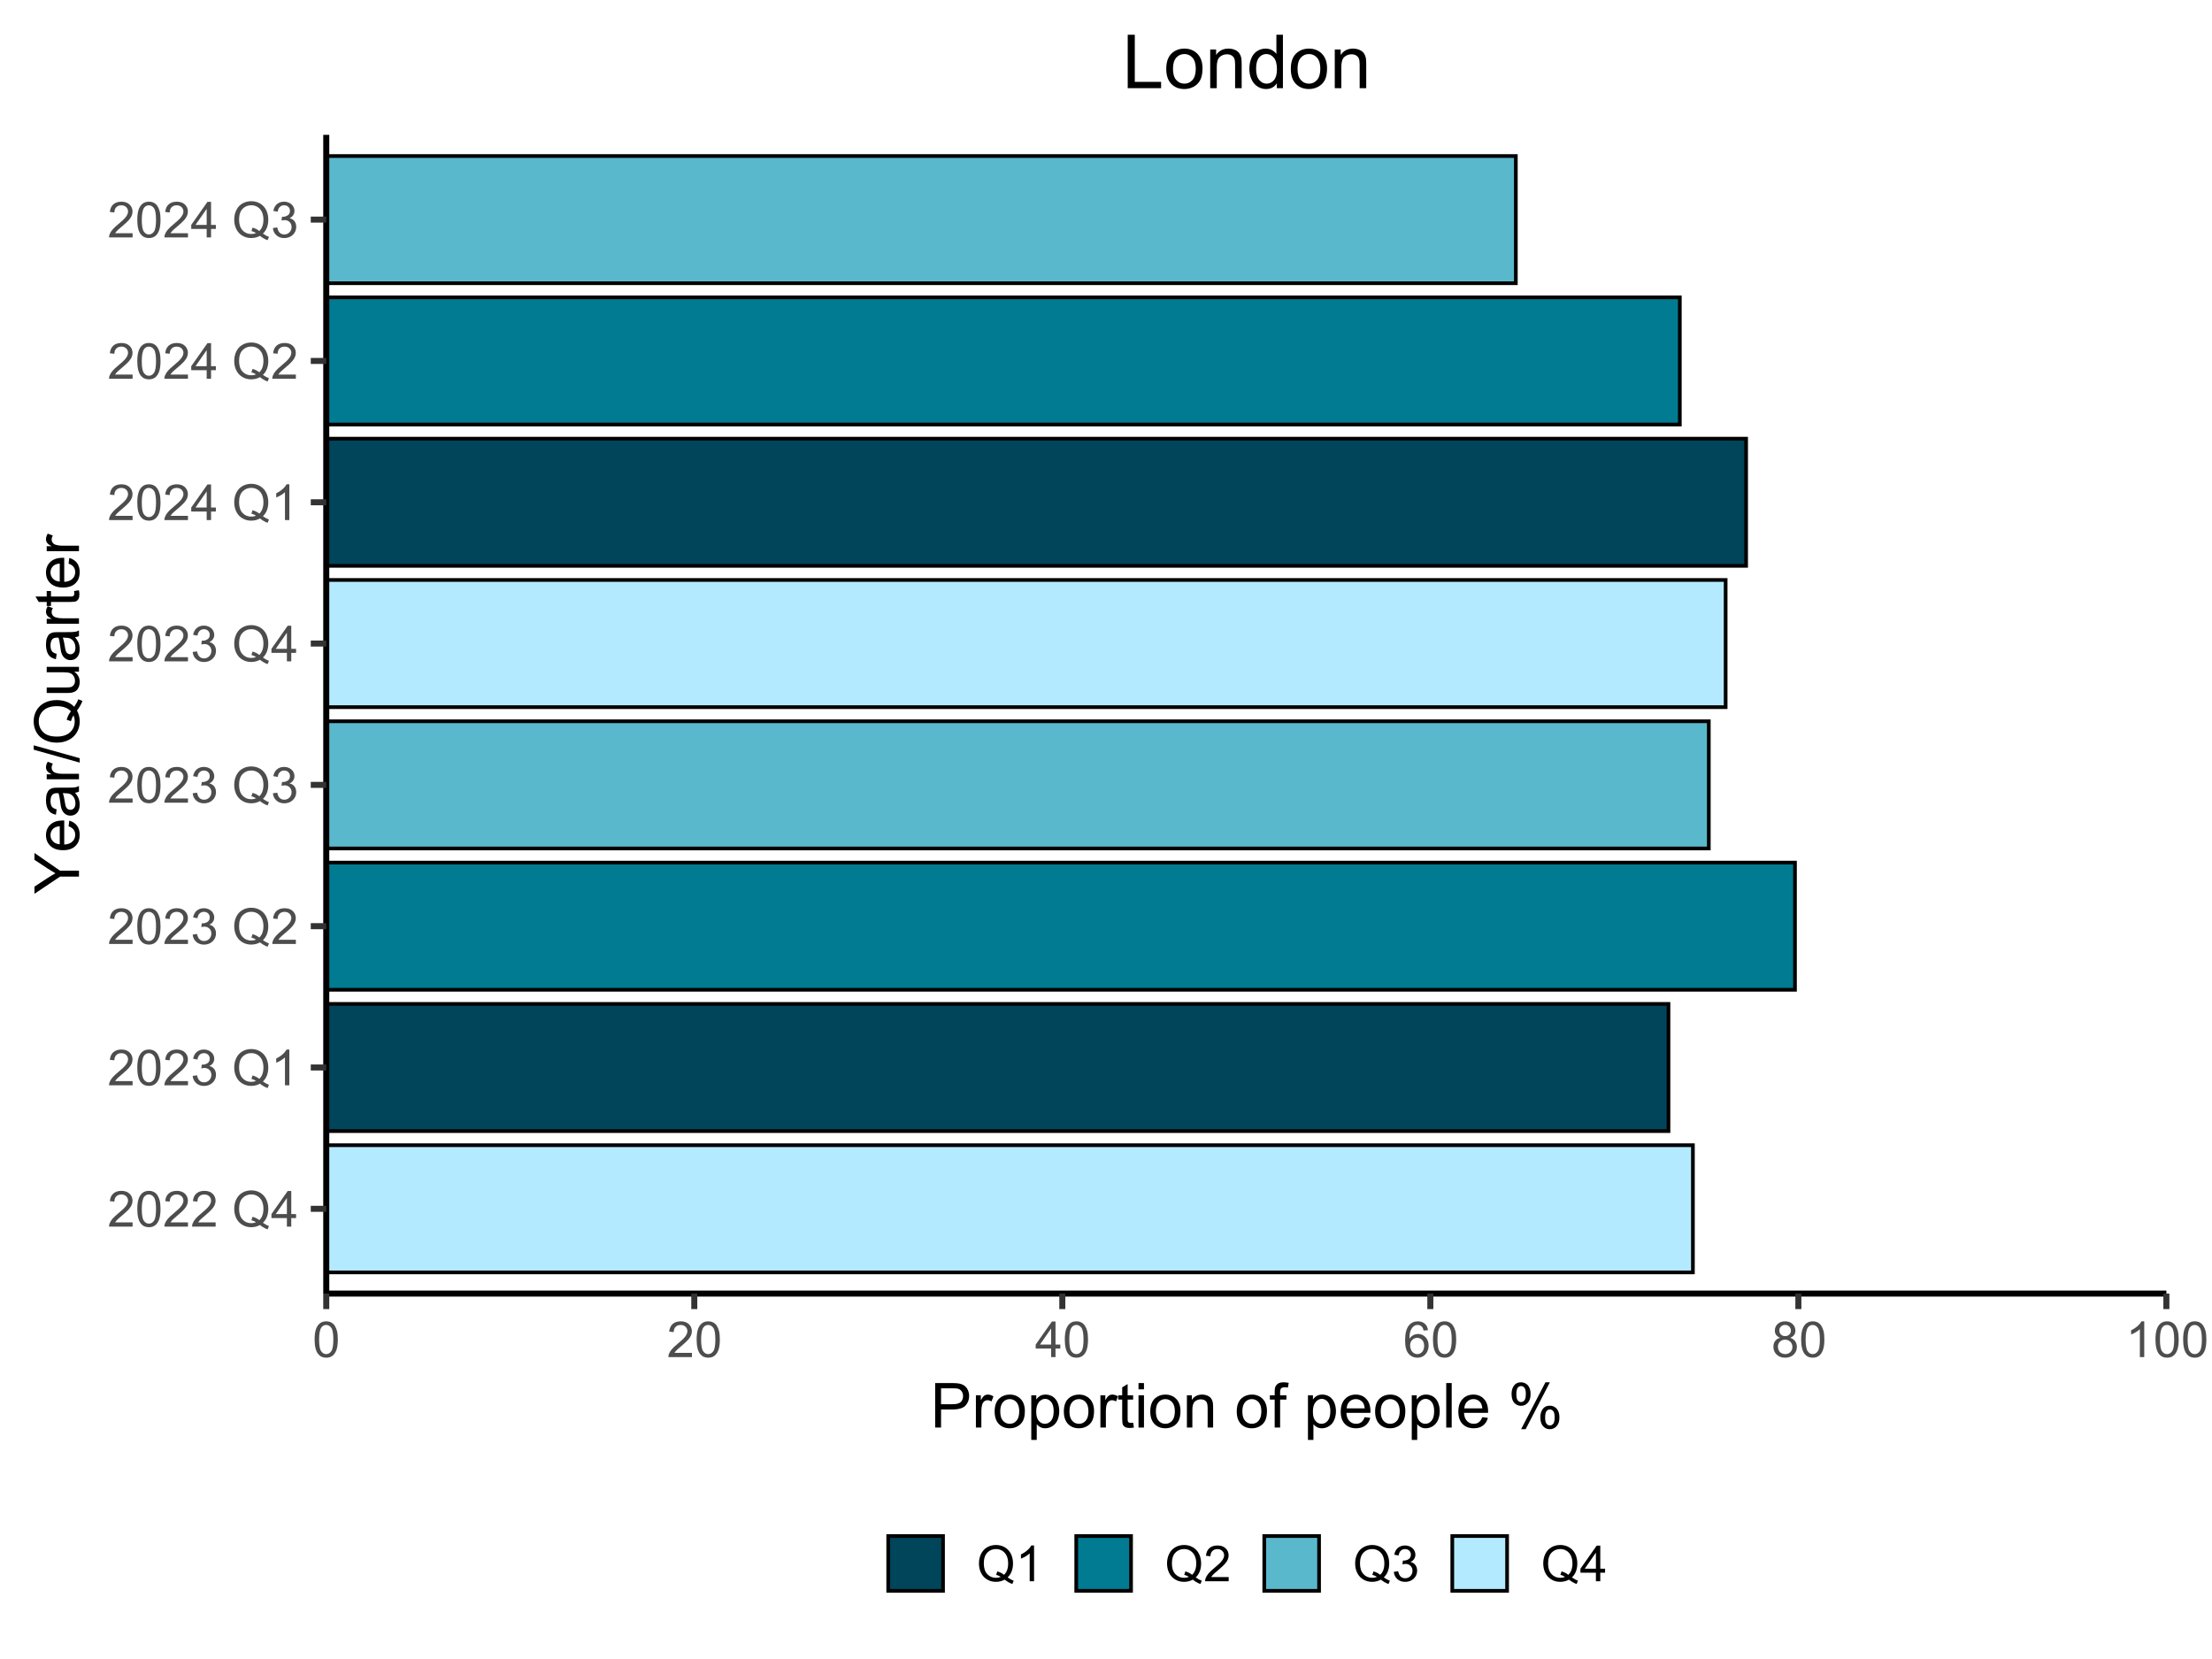 <svg width="560" height="420" xmlns="http://www.w3.org/2000/svg" xmlns:xlink="http://www.w3.org/1999/xlink" xml:space="preserve" overflow="hidden"><rect width="100%" height="100%" fill="#808080" stroke="none"/><g><path d="M0 0 559.781 0 559.781 419.836 0 419.836Z" fill="#FFFFFF" transform="matrix(1 0 0 1 0 0.082)"/><path d="M0 0 559.781 0 559.781 419.836 0 419.836Z" fill="#FFFFFF" transform="matrix(1 0 0 1 0 0.082)"/><path d="M0 419.836 559.781 419.836 559.781 0 0 0Z" stroke="#FFFFFF" stroke-width="1.527" stroke-linecap="round" stroke-linejoin="round" stroke-miterlimit="10" fill="none" transform="matrix(1 0 0 1 0 0.082)"/><g><path d="M82.597 327.409 548.455 327.409 548.455 34.057 82.597 34.057Z" fill="#FFFFFF" transform="matrix(1 0 0 1 0 0.082)"/></g><g><path d="M82.597 322.042 428.583 322.042 428.583 289.843 82.597 289.843Z" fill="#B4EAFF" transform="matrix(1 0 0 1 0 0.082)"/></g><g><path d="M82.597 322.042 428.583 322.042 428.583 289.843 82.597 289.843Z" stroke="#000000" stroke-width="0.933" stroke-miterlimit="10" fill="none" transform="matrix(1 0 0 1 0 0.082)"/></g><g><path d="M82.597 286.27 422.398 286.27 422.398 254.071 82.597 254.071Z" fill="#00455A" transform="matrix(1 0 0 1 0 0.082)"/></g><g><path d="M82.597 286.27 422.398 286.27 422.398 254.071 82.597 254.071Z" stroke="#000000" stroke-width="0.933" stroke-miterlimit="10" fill="none" transform="matrix(1 0 0 1 0 0.082)"/></g><g><path d="M82.597 250.494 454.426 250.494 454.426 218.296 82.597 218.296Z" fill="#007B91" transform="matrix(1 0 0 1 0 0.082)"/></g><g><path d="M82.597 250.494 454.426 250.494 454.426 218.296 82.597 218.296Z" stroke="#000000" stroke-width="0.933" stroke-miterlimit="10" fill="none" transform="matrix(1 0 0 1 0 0.082)"/></g><g><path d="M82.597 214.718 432.607 214.718 432.607 182.52 82.597 182.52Z" fill="#5AB8CD" transform="matrix(1 0 0 1 0 0.082)"/></g><g><path d="M82.597 214.718 432.607 214.718 432.607 182.52 82.597 182.52Z" stroke="#000000" stroke-width="0.933" stroke-miterlimit="10" fill="none" transform="matrix(1 0 0 1 0 0.082)"/></g><g><path d="M82.597 178.943 436.871 178.943 436.871 146.744 82.597 146.744Z" fill="#B4EAFF" transform="matrix(1 0 0 1 0 0.082)"/></g><g><path d="M82.597 178.943 436.871 178.943 436.871 146.744 82.597 146.744Z" stroke="#000000" stroke-width="0.933" stroke-miterlimit="10" fill="none" transform="matrix(1 0 0 1 0 0.082)"/></g><g><path d="M82.597 143.171 442.054 143.171 442.054 110.972 82.597 110.972Z" fill="#00455A" transform="matrix(1 0 0 1 0 0.082)"/></g><g><path d="M82.597 143.171 442.054 143.171 442.054 110.972 82.597 110.972Z" stroke="#000000" stroke-width="0.933" stroke-miterlimit="10" fill="none" transform="matrix(1 0 0 1 0 0.082)"/></g><g><path d="M82.597 107.395 425.272 107.395 425.272 75.197 82.597 75.197Z" fill="#007B91" transform="matrix(1 0 0 1 0 0.082)"/></g><g><path d="M82.597 107.395 425.272 107.395 425.272 75.197 82.597 75.197Z" stroke="#000000" stroke-width="0.933" stroke-miterlimit="10" fill="none" transform="matrix(1 0 0 1 0 0.082)"/></g><g><path d="M82.597 71.62 383.756 71.62 383.756 39.421 82.597 39.421Z" fill="#5AB8CD" transform="matrix(1 0 0 1 0 0.082)"/></g><g><path d="M82.597 71.62 383.756 71.62 383.756 39.421 82.597 39.421Z" stroke="#000000" stroke-width="0.933" stroke-miterlimit="10" fill="none" transform="matrix(1 0 0 1 0 0.082)"/></g><path d="M82.597 327.409 82.597 34.057" stroke="#000000" stroke-width="1.527" stroke-linejoin="round" stroke-miterlimit="10" fill="none" transform="matrix(1 0 0 1 0 0.082)"/><path d="M6.341-1.063 6.341 0 0.383 0C0.372-0.266 0.413-0.523 0.509-0.769 0.659-1.172 0.902-1.572 1.237-1.968 1.568-2.361 2.053-2.815 2.689-3.335 3.666-4.134 4.329-4.77 4.674-5.241 5.016-5.709 5.186-6.153 5.19-6.574 5.186-7.011 5.029-7.38 4.718-7.684 4.404-7.981 3.994-8.132 3.492-8.135 2.955-8.132 2.532-7.974 2.214-7.657 1.893-7.336 1.729-6.891 1.729-6.328L0.591-6.444C0.666-7.291 0.96-7.94 1.469-8.384 1.975-8.829 2.658-9.051 3.519-9.054 4.38-9.051 5.063-8.812 5.569-8.333 6.071-7.851 6.324-7.257 6.328-6.55 6.324-6.188 6.249-5.832 6.106-5.487 5.955-5.135 5.713-4.766 5.371-4.384 5.029-3.994 4.459-3.468 3.666-2.798 2.996-2.238 2.569-1.859 2.385-1.664 2.193-1.462 2.04-1.261 1.92-1.063Z" fill="#4D4D4D" transform="matrix(1 0 0 1 27.227 310.534)"/><path d="M0.523-4.445C0.523-5.508 0.632-6.365 0.851-7.018 1.069-7.667 1.394-8.169 1.828-8.524 2.258-8.873 2.802-9.051 3.461-9.054 3.943-9.051 4.37-8.952 4.735-8.76 5.098-8.562 5.398-8.282 5.637-7.916 5.877-7.547 6.061-7.1 6.198-6.577 6.331-6.047 6.399-5.337 6.403-4.445 6.399-3.386 6.29-2.532 6.075-1.883 5.856-1.23 5.532-0.728 5.101-0.376 4.664-0.02 4.117 0.154 3.461 0.154 2.59 0.154 1.91-0.157 1.414-0.782 0.82-1.531 0.523-2.75 0.523-4.445ZM1.66-4.445C1.66-2.962 1.831-1.978 2.18-1.49 2.521-0.998 2.949-0.752 3.461-0.755 3.967-0.752 4.397-0.998 4.746-1.493 5.091-1.982 5.262-2.966 5.265-4.445 5.262-5.928 5.091-6.915 4.746-7.404 4.397-7.889 3.963-8.132 3.451-8.135 2.938-8.132 2.532-7.916 2.231-7.489 1.848-6.936 1.66-5.921 1.66-4.445Z" fill="#4D4D4D" transform="matrix(1 0 0 1 34.235 310.534)"/><path d="M6.341-1.063 6.341 0 0.383 0C0.372-0.266 0.413-0.523 0.509-0.769 0.659-1.172 0.902-1.572 1.237-1.968 1.568-2.361 2.053-2.815 2.689-3.335 3.666-4.134 4.329-4.77 4.674-5.241 5.016-5.709 5.186-6.153 5.19-6.574 5.186-7.011 5.029-7.38 4.718-7.684 4.404-7.981 3.994-8.132 3.492-8.135 2.955-8.132 2.532-7.974 2.214-7.657 1.893-7.336 1.729-6.891 1.729-6.328L0.591-6.444C0.666-7.291 0.96-7.94 1.469-8.384 1.975-8.829 2.658-9.051 3.519-9.054 4.38-9.051 5.063-8.812 5.569-8.333 6.071-7.851 6.324-7.257 6.328-6.55 6.324-6.188 6.249-5.832 6.106-5.487 5.955-5.135 5.713-4.766 5.371-4.384 5.029-3.994 4.459-3.468 3.666-2.798 2.996-2.238 2.569-1.859 2.385-1.664 2.193-1.462 2.04-1.261 1.92-1.063Z" fill="#4D4D4D" transform="matrix(1 0 0 1 41.243 310.534)"/><path d="M6.341-1.063 6.341 0 0.383 0C0.372-0.266 0.413-0.523 0.509-0.769 0.659-1.172 0.902-1.572 1.237-1.968 1.568-2.361 2.053-2.815 2.689-3.335 3.666-4.134 4.329-4.77 4.674-5.241 5.016-5.709 5.186-6.153 5.19-6.574 5.186-7.011 5.029-7.38 4.718-7.684 4.404-7.981 3.994-8.132 3.492-8.135 2.955-8.132 2.532-7.974 2.214-7.657 1.893-7.336 1.729-6.891 1.729-6.328L0.591-6.444C0.666-7.291 0.96-7.94 1.469-8.384 1.975-8.829 2.658-9.051 3.519-9.054 4.38-9.051 5.063-8.812 5.569-8.333 6.071-7.851 6.324-7.257 6.328-6.55 6.324-6.188 6.249-5.832 6.106-5.487 5.955-5.135 5.713-4.766 5.371-4.384 5.029-3.994 4.459-3.468 3.666-2.798 2.996-2.238 2.569-1.859 2.385-1.664 2.193-1.462 2.04-1.261 1.92-1.063Z" fill="#4D4D4D" transform="matrix(1 0 0 1 48.25 310.534)"/><path d="M7.804-0.967C8.354-0.581 8.863-0.301 9.334-0.13L8.986 0.7C8.333 0.465 7.687 0.099 7.049-0.407 6.375-0.031 5.637 0.154 4.835 0.154 4.015 0.154 3.277-0.041 2.614-0.437 1.947-0.827 1.435-1.38 1.076-2.098 0.717-2.808 0.536-3.611 0.54-4.507 0.536-5.395 0.717-6.205 1.08-6.936 1.438-7.664 1.951-8.22 2.621-8.603 3.283-8.982 4.032-9.174 4.858-9.177 5.689-9.174 6.437-8.976 7.107-8.583 7.773-8.183 8.282-7.629 8.637-6.922 8.986-6.208 9.163-5.405 9.163-4.513 9.163-3.769 9.051-3.102 8.825-2.511 8.6-1.917 8.258-1.401 7.804-0.967ZM5.18-2.491C5.866-2.296 6.434-2.009 6.881-1.63 7.582-2.269 7.933-3.229 7.933-4.513 7.933-5.241 7.807-5.88 7.561-6.427 7.308-6.97 6.946-7.39 6.471-7.694 5.993-7.995 5.456-8.149 4.865-8.149 3.97-8.149 3.232-7.841 2.648-7.233 2.06-6.621 1.766-5.713 1.77-4.507 1.766-3.331 2.057-2.433 2.641-1.807 3.218-1.179 3.96-0.864 4.865-0.868 5.289-0.864 5.692-0.946 6.071-1.107 5.696-1.346 5.303-1.517 4.889-1.623Z" fill="#4D4D4D" transform="matrix(1 0 0 1 58.758 310.534)"/><path d="M4.073 0 4.073-2.159 0.161-2.159 0.161-3.174 4.274-9.017 5.18-9.017 5.18-3.174 6.396-3.174 6.396-2.159 5.18-2.159 5.18 0ZM4.073-3.174 4.073-7.24 1.247-3.174Z" fill="#4D4D4D" transform="matrix(1 0 0 1 68.559 310.534)"/><path d="M6.341-1.063 6.341 0 0.383 0C0.372-0.266 0.413-0.523 0.509-0.769 0.659-1.172 0.902-1.572 1.237-1.968 1.568-2.361 2.053-2.815 2.689-3.335 3.666-4.134 4.329-4.77 4.674-5.241 5.016-5.709 5.186-6.153 5.19-6.574 5.186-7.011 5.029-7.38 4.718-7.684 4.404-7.981 3.994-8.132 3.492-8.135 2.955-8.132 2.532-7.974 2.214-7.657 1.893-7.336 1.729-6.891 1.729-6.328L0.591-6.444C0.666-7.291 0.96-7.94 1.469-8.384 1.975-8.829 2.658-9.051 3.519-9.054 4.38-9.051 5.063-8.812 5.569-8.333 6.071-7.851 6.324-7.257 6.328-6.55 6.324-6.188 6.249-5.832 6.106-5.487 5.955-5.135 5.713-4.766 5.371-4.384 5.029-3.994 4.459-3.468 3.666-2.798 2.996-2.238 2.569-1.859 2.385-1.664 2.193-1.462 2.04-1.261 1.92-1.063Z" fill="#4D4D4D" transform="matrix(1 0 0 1 27.227 274.759)"/><path d="M0.523-4.445C0.523-5.508 0.632-6.365 0.851-7.018 1.069-7.667 1.394-8.169 1.828-8.524 2.258-8.873 2.802-9.051 3.461-9.054 3.943-9.051 4.37-8.952 4.735-8.76 5.098-8.562 5.398-8.282 5.637-7.916 5.877-7.547 6.061-7.1 6.198-6.577 6.331-6.047 6.399-5.337 6.403-4.445 6.399-3.386 6.29-2.532 6.075-1.883 5.856-1.23 5.532-0.728 5.101-0.376 4.664-0.02 4.117 0.154 3.461 0.154 2.59 0.154 1.91-0.157 1.414-0.782 0.82-1.531 0.523-2.75 0.523-4.445ZM1.66-4.445C1.66-2.962 1.831-1.978 2.18-1.49 2.521-0.998 2.949-0.752 3.461-0.755 3.967-0.752 4.397-0.998 4.746-1.493 5.091-1.982 5.262-2.966 5.265-4.445 5.262-5.928 5.091-6.915 4.746-7.404 4.397-7.889 3.963-8.132 3.451-8.135 2.938-8.132 2.532-7.916 2.231-7.489 1.848-6.936 1.66-5.921 1.66-4.445Z" fill="#4D4D4D" transform="matrix(1 0 0 1 34.235 274.759)"/><path d="M6.341-1.063 6.341 0 0.383 0C0.372-0.266 0.413-0.523 0.509-0.769 0.659-1.172 0.902-1.572 1.237-1.968 1.568-2.361 2.053-2.815 2.689-3.335 3.666-4.134 4.329-4.77 4.674-5.241 5.016-5.709 5.186-6.153 5.19-6.574 5.186-7.011 5.029-7.38 4.718-7.684 4.404-7.981 3.994-8.132 3.492-8.135 2.955-8.132 2.532-7.974 2.214-7.657 1.893-7.336 1.729-6.891 1.729-6.328L0.591-6.444C0.666-7.291 0.96-7.94 1.469-8.384 1.975-8.829 2.658-9.051 3.519-9.054 4.38-9.051 5.063-8.812 5.569-8.333 6.071-7.851 6.324-7.257 6.328-6.55 6.324-6.188 6.249-5.832 6.106-5.487 5.955-5.135 5.713-4.766 5.371-4.384 5.029-3.994 4.459-3.468 3.666-2.798 2.996-2.238 2.569-1.859 2.385-1.664 2.193-1.462 2.04-1.261 1.92-1.063Z" fill="#4D4D4D" transform="matrix(1 0 0 1 41.243 274.759)"/><path d="M0.53-2.381 1.637-2.528C1.76-1.896 1.978-1.445 2.286-1.168 2.59-0.892 2.959-0.752 3.4-0.755 3.919-0.752 4.36-0.933 4.718-1.295 5.077-1.654 5.258-2.101 5.258-2.638 5.258-3.143 5.091-3.564 4.759-3.895 4.425-4.223 4.001-4.387 3.492-4.39 3.28-4.387 3.02-4.346 2.713-4.267L2.836-5.241C2.904-5.231 2.966-5.227 3.013-5.227 3.485-5.227 3.909-5.35 4.284-5.596 4.66-5.842 4.848-6.222 4.852-6.734 4.848-7.137 4.712-7.472 4.438-7.742 4.165-8.005 3.81-8.138 3.376-8.142 2.942-8.138 2.583-8.002 2.299-7.735 2.009-7.462 1.824-7.059 1.746-6.519L0.639-6.717C0.772-7.455 1.08-8.029 1.561-8.439 2.04-8.846 2.638-9.051 3.352-9.054 3.844-9.051 4.295-8.945 4.712-8.736 5.122-8.521 5.439-8.234 5.661-7.872 5.877-7.506 5.986-7.117 5.989-6.71 5.986-6.317 5.88-5.962 5.675-5.644 5.463-5.323 5.156-5.07 4.749-4.882 5.279-4.756 5.692-4.5 5.989-4.117 6.283-3.728 6.43-3.242 6.434-2.662 6.43-1.872 6.143-1.206 5.573-0.659 4.995-0.113 4.271 0.157 3.396 0.161 2.6 0.157 1.941-0.075 1.421-0.547 0.895-1.015 0.598-1.626 0.53-2.381Z" fill="#4D4D4D" transform="matrix(1 0 0 1 48.25 274.759)"/><path d="M7.804-0.967C8.354-0.581 8.863-0.301 9.334-0.13L8.986 0.7C8.333 0.465 7.687 0.099 7.049-0.407 6.375-0.031 5.637 0.154 4.835 0.154 4.015 0.154 3.277-0.041 2.614-0.437 1.947-0.827 1.435-1.38 1.076-2.098 0.717-2.808 0.536-3.611 0.54-4.507 0.536-5.395 0.717-6.205 1.08-6.936 1.438-7.664 1.951-8.22 2.621-8.603 3.283-8.982 4.032-9.174 4.858-9.177 5.689-9.174 6.437-8.976 7.107-8.583 7.773-8.183 8.282-7.629 8.637-6.922 8.986-6.208 9.163-5.405 9.163-4.513 9.163-3.769 9.051-3.102 8.825-2.511 8.6-1.917 8.258-1.401 7.804-0.967ZM5.18-2.491C5.866-2.296 6.434-2.009 6.881-1.63 7.582-2.269 7.933-3.229 7.933-4.513 7.933-5.241 7.807-5.88 7.561-6.427 7.308-6.97 6.946-7.39 6.471-7.694 5.993-7.995 5.456-8.149 4.865-8.149 3.97-8.149 3.232-7.841 2.648-7.233 2.06-6.621 1.766-5.713 1.77-4.507 1.766-3.331 2.057-2.433 2.641-1.807 3.218-1.179 3.96-0.864 4.865-0.868 5.289-0.864 5.692-0.946 6.071-1.107 5.696-1.346 5.303-1.517 4.889-1.623Z" fill="#4D4D4D" transform="matrix(1 0 0 1 58.758 274.759)"/><path d="M4.691 0 3.584 0 3.584-7.055C3.314-6.799 2.966-6.543 2.535-6.29 2.101-6.034 1.712-5.846 1.37-5.719L1.37-6.789C1.985-7.079 2.528-7.431 2.993-7.848 3.458-8.258 3.786-8.661 3.98-9.054L4.691-9.054Z" fill="#4D4D4D" transform="matrix(1 0 0 1 68.559 274.759)"/><path d="M6.341-1.063 6.341 0 0.383 0C0.372-0.266 0.413-0.523 0.509-0.769 0.659-1.172 0.902-1.572 1.237-1.968 1.568-2.361 2.053-2.815 2.689-3.335 3.666-4.134 4.329-4.77 4.674-5.241 5.016-5.709 5.186-6.153 5.19-6.574 5.186-7.011 5.029-7.38 4.718-7.684 4.404-7.981 3.994-8.132 3.492-8.135 2.955-8.132 2.532-7.974 2.214-7.657 1.893-7.336 1.729-6.891 1.729-6.328L0.591-6.444C0.666-7.291 0.96-7.94 1.469-8.384 1.975-8.829 2.658-9.051 3.519-9.054 4.38-9.051 5.063-8.812 5.569-8.333 6.071-7.851 6.324-7.257 6.328-6.55 6.324-6.188 6.249-5.832 6.106-5.487 5.955-5.135 5.713-4.766 5.371-4.384 5.029-3.994 4.459-3.468 3.666-2.798 2.996-2.238 2.569-1.859 2.385-1.664 2.193-1.462 2.04-1.261 1.92-1.063Z" fill="#4D4D4D" transform="matrix(1 0 0 1 27.227 238.983)"/><path d="M0.523-4.445C0.523-5.508 0.632-6.365 0.851-7.018 1.069-7.667 1.394-8.169 1.828-8.524 2.258-8.873 2.802-9.051 3.461-9.054 3.943-9.051 4.37-8.952 4.735-8.76 5.098-8.562 5.398-8.282 5.637-7.916 5.877-7.547 6.061-7.1 6.198-6.577 6.331-6.047 6.399-5.337 6.403-4.445 6.399-3.386 6.29-2.532 6.075-1.883 5.856-1.23 5.532-0.728 5.101-0.376 4.664-0.02 4.117 0.154 3.461 0.154 2.59 0.154 1.91-0.157 1.414-0.782 0.82-1.531 0.523-2.75 0.523-4.445ZM1.66-4.445C1.66-2.962 1.831-1.978 2.18-1.49 2.521-0.998 2.949-0.752 3.461-0.755 3.967-0.752 4.397-0.998 4.746-1.493 5.091-1.982 5.262-2.966 5.265-4.445 5.262-5.928 5.091-6.915 4.746-7.404 4.397-7.889 3.963-8.132 3.451-8.135 2.938-8.132 2.532-7.916 2.231-7.489 1.848-6.936 1.66-5.921 1.66-4.445Z" fill="#4D4D4D" transform="matrix(1 0 0 1 34.235 238.983)"/><path d="M6.341-1.063 6.341 0 0.383 0C0.372-0.266 0.413-0.523 0.509-0.769 0.659-1.172 0.902-1.572 1.237-1.968 1.568-2.361 2.053-2.815 2.689-3.335 3.666-4.134 4.329-4.77 4.674-5.241 5.016-5.709 5.186-6.153 5.19-6.574 5.186-7.011 5.029-7.38 4.718-7.684 4.404-7.981 3.994-8.132 3.492-8.135 2.955-8.132 2.532-7.974 2.214-7.657 1.893-7.336 1.729-6.891 1.729-6.328L0.591-6.444C0.666-7.291 0.96-7.94 1.469-8.384 1.975-8.829 2.658-9.051 3.519-9.054 4.38-9.051 5.063-8.812 5.569-8.333 6.071-7.851 6.324-7.257 6.328-6.55 6.324-6.188 6.249-5.832 6.106-5.487 5.955-5.135 5.713-4.766 5.371-4.384 5.029-3.994 4.459-3.468 3.666-2.798 2.996-2.238 2.569-1.859 2.385-1.664 2.193-1.462 2.04-1.261 1.92-1.063Z" fill="#4D4D4D" transform="matrix(1 0 0 1 41.243 238.983)"/><path d="M0.53-2.381 1.637-2.528C1.76-1.896 1.978-1.445 2.286-1.168 2.59-0.892 2.959-0.752 3.4-0.755 3.919-0.752 4.36-0.933 4.718-1.295 5.077-1.654 5.258-2.101 5.258-2.638 5.258-3.143 5.091-3.564 4.759-3.895 4.425-4.223 4.001-4.387 3.492-4.39 3.28-4.387 3.02-4.346 2.713-4.267L2.836-5.241C2.904-5.231 2.966-5.227 3.013-5.227 3.485-5.227 3.909-5.35 4.284-5.596 4.66-5.842 4.848-6.222 4.852-6.734 4.848-7.137 4.712-7.472 4.438-7.742 4.165-8.005 3.81-8.138 3.376-8.142 2.942-8.138 2.583-8.002 2.299-7.735 2.009-7.462 1.824-7.059 1.746-6.519L0.639-6.717C0.772-7.455 1.08-8.029 1.561-8.439 2.04-8.846 2.638-9.051 3.352-9.054 3.844-9.051 4.295-8.945 4.712-8.736 5.122-8.521 5.439-8.234 5.661-7.872 5.877-7.506 5.986-7.117 5.989-6.71 5.986-6.317 5.88-5.962 5.675-5.644 5.463-5.323 5.156-5.07 4.749-4.882 5.279-4.756 5.692-4.5 5.989-4.117 6.283-3.728 6.43-3.242 6.434-2.662 6.43-1.872 6.143-1.206 5.573-0.659 4.995-0.113 4.271 0.157 3.396 0.161 2.6 0.157 1.941-0.075 1.421-0.547 0.895-1.015 0.598-1.626 0.53-2.381Z" fill="#4D4D4D" transform="matrix(1 0 0 1 48.25 238.983)"/><path d="M7.804-0.967C8.354-0.581 8.863-0.301 9.334-0.13L8.986 0.7C8.333 0.465 7.687 0.099 7.049-0.407 6.375-0.031 5.637 0.154 4.835 0.154 4.015 0.154 3.277-0.041 2.614-0.437 1.947-0.827 1.435-1.38 1.076-2.098 0.717-2.808 0.536-3.611 0.54-4.507 0.536-5.395 0.717-6.205 1.08-6.936 1.438-7.664 1.951-8.22 2.621-8.603 3.283-8.982 4.032-9.174 4.858-9.177 5.689-9.174 6.437-8.976 7.107-8.583 7.773-8.183 8.282-7.629 8.637-6.922 8.986-6.208 9.163-5.405 9.163-4.513 9.163-3.769 9.051-3.102 8.825-2.511 8.6-1.917 8.258-1.401 7.804-0.967ZM5.18-2.491C5.866-2.296 6.434-2.009 6.881-1.63 7.582-2.269 7.933-3.229 7.933-4.513 7.933-5.241 7.807-5.88 7.561-6.427 7.308-6.97 6.946-7.39 6.471-7.694 5.993-7.995 5.456-8.149 4.865-8.149 3.97-8.149 3.232-7.841 2.648-7.233 2.06-6.621 1.766-5.713 1.77-4.507 1.766-3.331 2.057-2.433 2.641-1.807 3.218-1.179 3.96-0.864 4.865-0.868 5.289-0.864 5.692-0.946 6.071-1.107 5.696-1.346 5.303-1.517 4.889-1.623Z" fill="#4D4D4D" transform="matrix(1 0 0 1 58.758 238.983)"/><path d="M6.341-1.063 6.341 0 0.383 0C0.372-0.266 0.413-0.523 0.509-0.769 0.659-1.172 0.902-1.572 1.237-1.968 1.568-2.361 2.053-2.815 2.689-3.335 3.666-4.134 4.329-4.77 4.674-5.241 5.016-5.709 5.186-6.153 5.19-6.574 5.186-7.011 5.029-7.38 4.718-7.684 4.404-7.981 3.994-8.132 3.492-8.135 2.955-8.132 2.532-7.974 2.214-7.657 1.893-7.336 1.729-6.891 1.729-6.328L0.591-6.444C0.666-7.291 0.96-7.94 1.469-8.384 1.975-8.829 2.658-9.051 3.519-9.054 4.38-9.051 5.063-8.812 5.569-8.333 6.071-7.851 6.324-7.257 6.328-6.55 6.324-6.188 6.249-5.832 6.106-5.487 5.955-5.135 5.713-4.766 5.371-4.384 5.029-3.994 4.459-3.468 3.666-2.798 2.996-2.238 2.569-1.859 2.385-1.664 2.193-1.462 2.04-1.261 1.92-1.063Z" fill="#4D4D4D" transform="matrix(1 0 0 1 68.559 238.983)"/><path d="M6.341-1.063 6.341 0 0.383 0C0.372-0.266 0.413-0.523 0.509-0.769 0.659-1.172 0.902-1.572 1.237-1.968 1.568-2.361 2.053-2.815 2.689-3.335 3.666-4.134 4.329-4.77 4.674-5.241 5.016-5.709 5.186-6.153 5.19-6.574 5.186-7.011 5.029-7.38 4.718-7.684 4.404-7.981 3.994-8.132 3.492-8.135 2.955-8.132 2.532-7.974 2.214-7.657 1.893-7.336 1.729-6.891 1.729-6.328L0.591-6.444C0.666-7.291 0.96-7.94 1.469-8.384 1.975-8.829 2.658-9.051 3.519-9.054 4.38-9.051 5.063-8.812 5.569-8.333 6.071-7.851 6.324-7.257 6.328-6.55 6.324-6.188 6.249-5.832 6.106-5.487 5.955-5.135 5.713-4.766 5.371-4.384 5.029-3.994 4.459-3.468 3.666-2.798 2.996-2.238 2.569-1.859 2.385-1.664 2.193-1.462 2.04-1.261 1.92-1.063Z" fill="#4D4D4D" transform="matrix(1 0 0 1 27.227 203.211)"/><path d="M0.523-4.445C0.523-5.508 0.632-6.365 0.851-7.018 1.069-7.667 1.394-8.169 1.828-8.524 2.258-8.873 2.802-9.051 3.461-9.054 3.943-9.051 4.37-8.952 4.735-8.76 5.098-8.562 5.398-8.282 5.637-7.916 5.877-7.547 6.061-7.1 6.198-6.577 6.331-6.047 6.399-5.337 6.403-4.445 6.399-3.386 6.29-2.532 6.075-1.883 5.856-1.23 5.532-0.728 5.101-0.376 4.664-0.02 4.117 0.154 3.461 0.154 2.59 0.154 1.91-0.157 1.414-0.782 0.82-1.531 0.523-2.75 0.523-4.445ZM1.66-4.445C1.66-2.962 1.831-1.978 2.18-1.49 2.521-0.998 2.949-0.752 3.461-0.755 3.967-0.752 4.397-0.998 4.746-1.493 5.091-1.982 5.262-2.966 5.265-4.445 5.262-5.928 5.091-6.915 4.746-7.404 4.397-7.889 3.963-8.132 3.451-8.135 2.938-8.132 2.532-7.916 2.231-7.489 1.848-6.936 1.66-5.921 1.66-4.445Z" fill="#4D4D4D" transform="matrix(1 0 0 1 34.235 203.211)"/><path d="M6.341-1.063 6.341 0 0.383 0C0.372-0.266 0.413-0.523 0.509-0.769 0.659-1.172 0.902-1.572 1.237-1.968 1.568-2.361 2.053-2.815 2.689-3.335 3.666-4.134 4.329-4.77 4.674-5.241 5.016-5.709 5.186-6.153 5.19-6.574 5.186-7.011 5.029-7.38 4.718-7.684 4.404-7.981 3.994-8.132 3.492-8.135 2.955-8.132 2.532-7.974 2.214-7.657 1.893-7.336 1.729-6.891 1.729-6.328L0.591-6.444C0.666-7.291 0.96-7.94 1.469-8.384 1.975-8.829 2.658-9.051 3.519-9.054 4.38-9.051 5.063-8.812 5.569-8.333 6.071-7.851 6.324-7.257 6.328-6.55 6.324-6.188 6.249-5.832 6.106-5.487 5.955-5.135 5.713-4.766 5.371-4.384 5.029-3.994 4.459-3.468 3.666-2.798 2.996-2.238 2.569-1.859 2.385-1.664 2.193-1.462 2.04-1.261 1.92-1.063Z" fill="#4D4D4D" transform="matrix(1 0 0 1 41.243 203.211)"/><path d="M0.53-2.381 1.637-2.528C1.76-1.896 1.978-1.445 2.286-1.168 2.59-0.892 2.959-0.752 3.4-0.755 3.919-0.752 4.36-0.933 4.718-1.295 5.077-1.654 5.258-2.101 5.258-2.638 5.258-3.143 5.091-3.564 4.759-3.895 4.425-4.223 4.001-4.387 3.492-4.39 3.28-4.387 3.02-4.346 2.713-4.267L2.836-5.241C2.904-5.231 2.966-5.227 3.013-5.227 3.485-5.227 3.909-5.35 4.284-5.596 4.66-5.842 4.848-6.222 4.852-6.734 4.848-7.137 4.712-7.472 4.438-7.742 4.165-8.005 3.81-8.138 3.376-8.142 2.942-8.138 2.583-8.002 2.299-7.735 2.009-7.462 1.824-7.059 1.746-6.519L0.639-6.717C0.772-7.455 1.08-8.029 1.561-8.439 2.04-8.846 2.638-9.051 3.352-9.054 3.844-9.051 4.295-8.945 4.712-8.736 5.122-8.521 5.439-8.234 5.661-7.872 5.877-7.506 5.986-7.117 5.989-6.71 5.986-6.317 5.88-5.962 5.675-5.644 5.463-5.323 5.156-5.07 4.749-4.882 5.279-4.756 5.692-4.5 5.989-4.117 6.283-3.728 6.43-3.242 6.434-2.662 6.43-1.872 6.143-1.206 5.573-0.659 4.995-0.113 4.271 0.157 3.396 0.161 2.6 0.157 1.941-0.075 1.421-0.547 0.895-1.015 0.598-1.626 0.53-2.381Z" fill="#4D4D4D" transform="matrix(1 0 0 1 48.25 203.211)"/><path d="M7.804-0.967C8.354-0.581 8.863-0.301 9.334-0.13L8.986 0.7C8.333 0.465 7.687 0.099 7.049-0.407 6.375-0.031 5.637 0.154 4.835 0.154 4.015 0.154 3.277-0.041 2.614-0.437 1.947-0.827 1.435-1.38 1.076-2.098 0.717-2.808 0.536-3.611 0.54-4.507 0.536-5.395 0.717-6.205 1.08-6.936 1.438-7.664 1.951-8.22 2.621-8.603 3.283-8.982 4.032-9.174 4.858-9.177 5.689-9.174 6.437-8.976 7.107-8.583 7.773-8.183 8.282-7.629 8.637-6.922 8.986-6.208 9.163-5.405 9.163-4.513 9.163-3.769 9.051-3.102 8.825-2.511 8.6-1.917 8.258-1.401 7.804-0.967ZM5.18-2.491C5.866-2.296 6.434-2.009 6.881-1.63 7.582-2.269 7.933-3.229 7.933-4.513 7.933-5.241 7.807-5.88 7.561-6.427 7.308-6.97 6.946-7.39 6.471-7.694 5.993-7.995 5.456-8.149 4.865-8.149 3.97-8.149 3.232-7.841 2.648-7.233 2.06-6.621 1.766-5.713 1.77-4.507 1.766-3.331 2.057-2.433 2.641-1.807 3.218-1.179 3.96-0.864 4.865-0.868 5.289-0.864 5.692-0.946 6.071-1.107 5.696-1.346 5.303-1.517 4.889-1.623Z" fill="#4D4D4D" transform="matrix(1 0 0 1 58.758 203.211)"/><path d="M0.53-2.381 1.637-2.528C1.76-1.896 1.978-1.445 2.286-1.168 2.59-0.892 2.959-0.752 3.4-0.755 3.919-0.752 4.36-0.933 4.718-1.295 5.077-1.654 5.258-2.101 5.258-2.638 5.258-3.143 5.091-3.564 4.759-3.895 4.425-4.223 4.001-4.387 3.492-4.39 3.28-4.387 3.02-4.346 2.713-4.267L2.836-5.241C2.904-5.231 2.966-5.227 3.013-5.227 3.485-5.227 3.909-5.35 4.284-5.596 4.66-5.842 4.848-6.222 4.852-6.734 4.848-7.137 4.712-7.472 4.438-7.742 4.165-8.005 3.81-8.138 3.376-8.142 2.942-8.138 2.583-8.002 2.299-7.735 2.009-7.462 1.824-7.059 1.746-6.519L0.639-6.717C0.772-7.455 1.08-8.029 1.561-8.439 2.04-8.846 2.638-9.051 3.352-9.054 3.844-9.051 4.295-8.945 4.712-8.736 5.122-8.521 5.439-8.234 5.661-7.872 5.877-7.506 5.986-7.117 5.989-6.71 5.986-6.317 5.88-5.962 5.675-5.644 5.463-5.323 5.156-5.07 4.749-4.882 5.279-4.756 5.692-4.5 5.989-4.117 6.283-3.728 6.43-3.242 6.434-2.662 6.43-1.872 6.143-1.206 5.573-0.659 4.995-0.113 4.271 0.157 3.396 0.161 2.6 0.157 1.941-0.075 1.421-0.547 0.895-1.015 0.598-1.626 0.53-2.381Z" fill="#4D4D4D" transform="matrix(1 0 0 1 68.559 203.211)"/><path d="M6.341-1.063 6.341 0 0.383 0C0.372-0.266 0.413-0.523 0.509-0.769 0.659-1.172 0.902-1.572 1.237-1.968 1.568-2.361 2.053-2.815 2.689-3.335 3.666-4.134 4.329-4.77 4.674-5.241 5.016-5.709 5.186-6.153 5.19-6.574 5.186-7.011 5.029-7.38 4.718-7.684 4.404-7.981 3.994-8.132 3.492-8.135 2.955-8.132 2.532-7.974 2.214-7.657 1.893-7.336 1.729-6.891 1.729-6.328L0.591-6.444C0.666-7.291 0.96-7.94 1.469-8.384 1.975-8.829 2.658-9.051 3.519-9.054 4.38-9.051 5.063-8.812 5.569-8.333 6.071-7.851 6.324-7.257 6.328-6.55 6.324-6.188 6.249-5.832 6.106-5.487 5.955-5.135 5.713-4.766 5.371-4.384 5.029-3.994 4.459-3.468 3.666-2.798 2.996-2.238 2.569-1.859 2.385-1.664 2.193-1.462 2.04-1.261 1.92-1.063Z" fill="#4D4D4D" transform="matrix(1 0 0 1 27.227 167.436)"/><path d="M0.523-4.445C0.523-5.508 0.632-6.365 0.851-7.018 1.069-7.667 1.394-8.169 1.828-8.524 2.258-8.873 2.802-9.051 3.461-9.054 3.943-9.051 4.37-8.952 4.735-8.76 5.098-8.562 5.398-8.282 5.637-7.916 5.877-7.547 6.061-7.1 6.198-6.577 6.331-6.047 6.399-5.337 6.403-4.445 6.399-3.386 6.29-2.532 6.075-1.883 5.856-1.23 5.532-0.728 5.101-0.376 4.664-0.02 4.117 0.154 3.461 0.154 2.59 0.154 1.91-0.157 1.414-0.782 0.82-1.531 0.523-2.75 0.523-4.445ZM1.66-4.445C1.66-2.962 1.831-1.978 2.18-1.49 2.521-0.998 2.949-0.752 3.461-0.755 3.967-0.752 4.397-0.998 4.746-1.493 5.091-1.982 5.262-2.966 5.265-4.445 5.262-5.928 5.091-6.915 4.746-7.404 4.397-7.889 3.963-8.132 3.451-8.135 2.938-8.132 2.532-7.916 2.231-7.489 1.848-6.936 1.66-5.921 1.66-4.445Z" fill="#4D4D4D" transform="matrix(1 0 0 1 34.235 167.436)"/><path d="M6.341-1.063 6.341 0 0.383 0C0.372-0.266 0.413-0.523 0.509-0.769 0.659-1.172 0.902-1.572 1.237-1.968 1.568-2.361 2.053-2.815 2.689-3.335 3.666-4.134 4.329-4.77 4.674-5.241 5.016-5.709 5.186-6.153 5.19-6.574 5.186-7.011 5.029-7.38 4.718-7.684 4.404-7.981 3.994-8.132 3.492-8.135 2.955-8.132 2.532-7.974 2.214-7.657 1.893-7.336 1.729-6.891 1.729-6.328L0.591-6.444C0.666-7.291 0.96-7.94 1.469-8.384 1.975-8.829 2.658-9.051 3.519-9.054 4.38-9.051 5.063-8.812 5.569-8.333 6.071-7.851 6.324-7.257 6.328-6.55 6.324-6.188 6.249-5.832 6.106-5.487 5.955-5.135 5.713-4.766 5.371-4.384 5.029-3.994 4.459-3.468 3.666-2.798 2.996-2.238 2.569-1.859 2.385-1.664 2.193-1.462 2.04-1.261 1.92-1.063Z" fill="#4D4D4D" transform="matrix(1 0 0 1 41.243 167.436)"/><path d="M0.53-2.381 1.637-2.528C1.76-1.896 1.978-1.445 2.286-1.168 2.59-0.892 2.959-0.752 3.4-0.755 3.919-0.752 4.36-0.933 4.718-1.295 5.077-1.654 5.258-2.101 5.258-2.638 5.258-3.143 5.091-3.564 4.759-3.895 4.425-4.223 4.001-4.387 3.492-4.39 3.28-4.387 3.02-4.346 2.713-4.267L2.836-5.241C2.904-5.231 2.966-5.227 3.013-5.227 3.485-5.227 3.909-5.35 4.284-5.596 4.66-5.842 4.848-6.222 4.852-6.734 4.848-7.137 4.712-7.472 4.438-7.742 4.165-8.005 3.81-8.138 3.376-8.142 2.942-8.138 2.583-8.002 2.299-7.735 2.009-7.462 1.824-7.059 1.746-6.519L0.639-6.717C0.772-7.455 1.08-8.029 1.561-8.439 2.04-8.846 2.638-9.051 3.352-9.054 3.844-9.051 4.295-8.945 4.712-8.736 5.122-8.521 5.439-8.234 5.661-7.872 5.877-7.506 5.986-7.117 5.989-6.71 5.986-6.317 5.88-5.962 5.675-5.644 5.463-5.323 5.156-5.07 4.749-4.882 5.279-4.756 5.692-4.5 5.989-4.117 6.283-3.728 6.43-3.242 6.434-2.662 6.43-1.872 6.143-1.206 5.573-0.659 4.995-0.113 4.271 0.157 3.396 0.161 2.6 0.157 1.941-0.075 1.421-0.547 0.895-1.015 0.598-1.626 0.53-2.381Z" fill="#4D4D4D" transform="matrix(1 0 0 1 48.25 167.436)"/><path d="M7.804-0.967C8.354-0.581 8.863-0.301 9.334-0.13L8.986 0.7C8.333 0.465 7.687 0.099 7.049-0.407 6.375-0.031 5.637 0.154 4.835 0.154 4.015 0.154 3.277-0.041 2.614-0.437 1.947-0.827 1.435-1.38 1.076-2.098 0.717-2.808 0.536-3.611 0.54-4.507 0.536-5.395 0.717-6.205 1.08-6.936 1.438-7.664 1.951-8.22 2.621-8.603 3.283-8.982 4.032-9.174 4.858-9.177 5.689-9.174 6.437-8.976 7.107-8.583 7.773-8.183 8.282-7.629 8.637-6.922 8.986-6.208 9.163-5.405 9.163-4.513 9.163-3.769 9.051-3.102 8.825-2.511 8.6-1.917 8.258-1.401 7.804-0.967ZM5.18-2.491C5.866-2.296 6.434-2.009 6.881-1.63 7.582-2.269 7.933-3.229 7.933-4.513 7.933-5.241 7.807-5.88 7.561-6.427 7.308-6.97 6.946-7.39 6.471-7.694 5.993-7.995 5.456-8.149 4.865-8.149 3.97-8.149 3.232-7.841 2.648-7.233 2.06-6.621 1.766-5.713 1.77-4.507 1.766-3.331 2.057-2.433 2.641-1.807 3.218-1.179 3.96-0.864 4.865-0.868 5.289-0.864 5.692-0.946 6.071-1.107 5.696-1.346 5.303-1.517 4.889-1.623Z" fill="#4D4D4D" transform="matrix(1 0 0 1 58.758 167.436)"/><path d="M4.073 0 4.073-2.159 0.161-2.159 0.161-3.174 4.274-9.017 5.18-9.017 5.18-3.174 6.396-3.174 6.396-2.159 5.18-2.159 5.18 0ZM4.073-3.174 4.073-7.24 1.247-3.174Z" fill="#4D4D4D" transform="matrix(1 0 0 1 68.559 167.436)"/><path d="M6.341-1.063 6.341 0 0.383 0C0.372-0.266 0.413-0.523 0.509-0.769 0.659-1.172 0.902-1.572 1.237-1.968 1.568-2.361 2.053-2.815 2.689-3.335 3.666-4.134 4.329-4.77 4.674-5.241 5.016-5.709 5.186-6.153 5.19-6.574 5.186-7.011 5.029-7.38 4.718-7.684 4.404-7.981 3.994-8.132 3.492-8.135 2.955-8.132 2.532-7.974 2.214-7.657 1.893-7.336 1.729-6.891 1.729-6.328L0.591-6.444C0.666-7.291 0.96-7.94 1.469-8.384 1.975-8.829 2.658-9.051 3.519-9.054 4.38-9.051 5.063-8.812 5.569-8.333 6.071-7.851 6.324-7.257 6.328-6.55 6.324-6.188 6.249-5.832 6.106-5.487 5.955-5.135 5.713-4.766 5.371-4.384 5.029-3.994 4.459-3.468 3.666-2.798 2.996-2.238 2.569-1.859 2.385-1.664 2.193-1.462 2.04-1.261 1.92-1.063Z" fill="#4D4D4D" transform="matrix(1 0 0 1 27.227 131.66)"/><path d="M0.523-4.445C0.523-5.508 0.632-6.365 0.851-7.018 1.069-7.667 1.394-8.169 1.828-8.524 2.258-8.873 2.802-9.051 3.461-9.054 3.943-9.051 4.37-8.952 4.735-8.76 5.098-8.562 5.398-8.282 5.637-7.916 5.877-7.547 6.061-7.1 6.198-6.577 6.331-6.047 6.399-5.337 6.403-4.445 6.399-3.386 6.29-2.532 6.075-1.883 5.856-1.23 5.532-0.728 5.101-0.376 4.664-0.02 4.117 0.154 3.461 0.154 2.59 0.154 1.91-0.157 1.414-0.782 0.82-1.531 0.523-2.75 0.523-4.445ZM1.66-4.445C1.66-2.962 1.831-1.978 2.18-1.49 2.521-0.998 2.949-0.752 3.461-0.755 3.967-0.752 4.397-0.998 4.746-1.493 5.091-1.982 5.262-2.966 5.265-4.445 5.262-5.928 5.091-6.915 4.746-7.404 4.397-7.889 3.963-8.132 3.451-8.135 2.938-8.132 2.532-7.916 2.231-7.489 1.848-6.936 1.66-5.921 1.66-4.445Z" fill="#4D4D4D" transform="matrix(1 0 0 1 34.235 131.66)"/><path d="M6.341-1.063 6.341 0 0.383 0C0.372-0.266 0.413-0.523 0.509-0.769 0.659-1.172 0.902-1.572 1.237-1.968 1.568-2.361 2.053-2.815 2.689-3.335 3.666-4.134 4.329-4.77 4.674-5.241 5.016-5.709 5.186-6.153 5.19-6.574 5.186-7.011 5.029-7.38 4.718-7.684 4.404-7.981 3.994-8.132 3.492-8.135 2.955-8.132 2.532-7.974 2.214-7.657 1.893-7.336 1.729-6.891 1.729-6.328L0.591-6.444C0.666-7.291 0.96-7.94 1.469-8.384 1.975-8.829 2.658-9.051 3.519-9.054 4.38-9.051 5.063-8.812 5.569-8.333 6.071-7.851 6.324-7.257 6.328-6.55 6.324-6.188 6.249-5.832 6.106-5.487 5.955-5.135 5.713-4.766 5.371-4.384 5.029-3.994 4.459-3.468 3.666-2.798 2.996-2.238 2.569-1.859 2.385-1.664 2.193-1.462 2.04-1.261 1.92-1.063Z" fill="#4D4D4D" transform="matrix(1 0 0 1 41.243 131.66)"/><path d="M4.073 0 4.073-2.159 0.161-2.159 0.161-3.174 4.274-9.017 5.18-9.017 5.18-3.174 6.396-3.174 6.396-2.159 5.18-2.159 5.18 0ZM4.073-3.174 4.073-7.24 1.247-3.174Z" fill="#4D4D4D" transform="matrix(1 0 0 1 48.25 131.66)"/><path d="M7.804-0.967C8.354-0.581 8.863-0.301 9.334-0.13L8.986 0.7C8.333 0.465 7.687 0.099 7.049-0.407 6.375-0.031 5.637 0.154 4.835 0.154 4.015 0.154 3.277-0.041 2.614-0.437 1.947-0.827 1.435-1.38 1.076-2.098 0.717-2.808 0.536-3.611 0.54-4.507 0.536-5.395 0.717-6.205 1.08-6.936 1.438-7.664 1.951-8.22 2.621-8.603 3.283-8.982 4.032-9.174 4.858-9.177 5.689-9.174 6.437-8.976 7.107-8.583 7.773-8.183 8.282-7.629 8.637-6.922 8.986-6.208 9.163-5.405 9.163-4.513 9.163-3.769 9.051-3.102 8.825-2.511 8.6-1.917 8.258-1.401 7.804-0.967ZM5.18-2.491C5.866-2.296 6.434-2.009 6.881-1.63 7.582-2.269 7.933-3.229 7.933-4.513 7.933-5.241 7.807-5.88 7.561-6.427 7.308-6.97 6.946-7.39 6.471-7.694 5.993-7.995 5.456-8.149 4.865-8.149 3.97-8.149 3.232-7.841 2.648-7.233 2.06-6.621 1.766-5.713 1.77-4.507 1.766-3.331 2.057-2.433 2.641-1.807 3.218-1.179 3.96-0.864 4.865-0.868 5.289-0.864 5.692-0.946 6.071-1.107 5.696-1.346 5.303-1.517 4.889-1.623Z" fill="#4D4D4D" transform="matrix(1 0 0 1 58.758 131.66)"/><path d="M4.691 0 3.584 0 3.584-7.055C3.314-6.799 2.966-6.543 2.535-6.29 2.101-6.034 1.712-5.846 1.37-5.719L1.37-6.789C1.985-7.079 2.528-7.431 2.993-7.848 3.458-8.258 3.786-8.661 3.98-9.054L4.691-9.054Z" fill="#4D4D4D" transform="matrix(1 0 0 1 68.559 131.66)"/><path d="M6.341-1.063 6.341 0 0.383 0C0.372-0.266 0.413-0.523 0.509-0.769 0.659-1.172 0.902-1.572 1.237-1.968 1.568-2.361 2.053-2.815 2.689-3.335 3.666-4.134 4.329-4.77 4.674-5.241 5.016-5.709 5.186-6.153 5.19-6.574 5.186-7.011 5.029-7.38 4.718-7.684 4.404-7.981 3.994-8.132 3.492-8.135 2.955-8.132 2.532-7.974 2.214-7.657 1.893-7.336 1.729-6.891 1.729-6.328L0.591-6.444C0.666-7.291 0.96-7.94 1.469-8.384 1.975-8.829 2.658-9.051 3.519-9.054 4.38-9.051 5.063-8.812 5.569-8.333 6.071-7.851 6.324-7.257 6.328-6.55 6.324-6.188 6.249-5.832 6.106-5.487 5.955-5.135 5.713-4.766 5.371-4.384 5.029-3.994 4.459-3.468 3.666-2.798 2.996-2.238 2.569-1.859 2.385-1.664 2.193-1.462 2.04-1.261 1.92-1.063Z" fill="#4D4D4D" transform="matrix(1 0 0 1 27.227 95.884)"/><path d="M0.523-4.445C0.523-5.508 0.632-6.365 0.851-7.018 1.069-7.667 1.394-8.169 1.828-8.524 2.258-8.873 2.802-9.051 3.461-9.054 3.943-9.051 4.37-8.952 4.735-8.76 5.098-8.562 5.398-8.282 5.637-7.916 5.877-7.547 6.061-7.1 6.198-6.577 6.331-6.047 6.399-5.337 6.403-4.445 6.399-3.386 6.29-2.532 6.075-1.883 5.856-1.23 5.532-0.728 5.101-0.376 4.664-0.02 4.117 0.154 3.461 0.154 2.59 0.154 1.91-0.157 1.414-0.782 0.82-1.531 0.523-2.75 0.523-4.445ZM1.66-4.445C1.66-2.962 1.831-1.978 2.18-1.49 2.521-0.998 2.949-0.752 3.461-0.755 3.967-0.752 4.397-0.998 4.746-1.493 5.091-1.982 5.262-2.966 5.265-4.445 5.262-5.928 5.091-6.915 4.746-7.404 4.397-7.889 3.963-8.132 3.451-8.135 2.938-8.132 2.532-7.916 2.231-7.489 1.848-6.936 1.66-5.921 1.66-4.445Z" fill="#4D4D4D" transform="matrix(1 0 0 1 34.235 95.884)"/><path d="M6.341-1.063 6.341 0 0.383 0C0.372-0.266 0.413-0.523 0.509-0.769 0.659-1.172 0.902-1.572 1.237-1.968 1.568-2.361 2.053-2.815 2.689-3.335 3.666-4.134 4.329-4.77 4.674-5.241 5.016-5.709 5.186-6.153 5.19-6.574 5.186-7.011 5.029-7.38 4.718-7.684 4.404-7.981 3.994-8.132 3.492-8.135 2.955-8.132 2.532-7.974 2.214-7.657 1.893-7.336 1.729-6.891 1.729-6.328L0.591-6.444C0.666-7.291 0.96-7.94 1.469-8.384 1.975-8.829 2.658-9.051 3.519-9.054 4.38-9.051 5.063-8.812 5.569-8.333 6.071-7.851 6.324-7.257 6.328-6.55 6.324-6.188 6.249-5.832 6.106-5.487 5.955-5.135 5.713-4.766 5.371-4.384 5.029-3.994 4.459-3.468 3.666-2.798 2.996-2.238 2.569-1.859 2.385-1.664 2.193-1.462 2.04-1.261 1.92-1.063Z" fill="#4D4D4D" transform="matrix(1 0 0 1 41.243 95.884)"/><path d="M4.073 0 4.073-2.159 0.161-2.159 0.161-3.174 4.274-9.017 5.18-9.017 5.18-3.174 6.396-3.174 6.396-2.159 5.18-2.159 5.18 0ZM4.073-3.174 4.073-7.24 1.247-3.174Z" fill="#4D4D4D" transform="matrix(1 0 0 1 48.25 95.884)"/><path d="M7.804-0.967C8.354-0.581 8.863-0.301 9.334-0.13L8.986 0.7C8.333 0.465 7.687 0.099 7.049-0.407 6.375-0.031 5.637 0.154 4.835 0.154 4.015 0.154 3.277-0.041 2.614-0.437 1.947-0.827 1.435-1.38 1.076-2.098 0.717-2.808 0.536-3.611 0.54-4.507 0.536-5.395 0.717-6.205 1.08-6.936 1.438-7.664 1.951-8.22 2.621-8.603 3.283-8.982 4.032-9.174 4.858-9.177 5.689-9.174 6.437-8.976 7.107-8.583 7.773-8.183 8.282-7.629 8.637-6.922 8.986-6.208 9.163-5.405 9.163-4.513 9.163-3.769 9.051-3.102 8.825-2.511 8.6-1.917 8.258-1.401 7.804-0.967ZM5.18-2.491C5.866-2.296 6.434-2.009 6.881-1.63 7.582-2.269 7.933-3.229 7.933-4.513 7.933-5.241 7.807-5.88 7.561-6.427 7.308-6.97 6.946-7.39 6.471-7.694 5.993-7.995 5.456-8.149 4.865-8.149 3.97-8.149 3.232-7.841 2.648-7.233 2.06-6.621 1.766-5.713 1.77-4.507 1.766-3.331 2.057-2.433 2.641-1.807 3.218-1.179 3.96-0.864 4.865-0.868 5.289-0.864 5.692-0.946 6.071-1.107 5.696-1.346 5.303-1.517 4.889-1.623Z" fill="#4D4D4D" transform="matrix(1 0 0 1 58.758 95.884)"/><path d="M6.341-1.063 6.341 0 0.383 0C0.372-0.266 0.413-0.523 0.509-0.769 0.659-1.172 0.902-1.572 1.237-1.968 1.568-2.361 2.053-2.815 2.689-3.335 3.666-4.134 4.329-4.77 4.674-5.241 5.016-5.709 5.186-6.153 5.19-6.574 5.186-7.011 5.029-7.38 4.718-7.684 4.404-7.981 3.994-8.132 3.492-8.135 2.955-8.132 2.532-7.974 2.214-7.657 1.893-7.336 1.729-6.891 1.729-6.328L0.591-6.444C0.666-7.291 0.96-7.94 1.469-8.384 1.975-8.829 2.658-9.051 3.519-9.054 4.38-9.051 5.063-8.812 5.569-8.333 6.071-7.851 6.324-7.257 6.328-6.55 6.324-6.188 6.249-5.832 6.106-5.487 5.955-5.135 5.713-4.766 5.371-4.384 5.029-3.994 4.459-3.468 3.666-2.798 2.996-2.238 2.569-1.859 2.385-1.664 2.193-1.462 2.04-1.261 1.92-1.063Z" fill="#4D4D4D" transform="matrix(1 0 0 1 68.559 95.884)"/><path d="M6.341-1.063 6.341 0 0.383 0C0.372-0.266 0.413-0.523 0.509-0.769 0.659-1.172 0.902-1.572 1.237-1.968 1.568-2.361 2.053-2.815 2.689-3.335 3.666-4.134 4.329-4.77 4.674-5.241 5.016-5.709 5.186-6.153 5.19-6.574 5.186-7.011 5.029-7.38 4.718-7.684 4.404-7.981 3.994-8.132 3.492-8.135 2.955-8.132 2.532-7.974 2.214-7.657 1.893-7.336 1.729-6.891 1.729-6.328L0.591-6.444C0.666-7.291 0.96-7.94 1.469-8.384 1.975-8.829 2.658-9.051 3.519-9.054 4.38-9.051 5.063-8.812 5.569-8.333 6.071-7.851 6.324-7.257 6.328-6.55 6.324-6.188 6.249-5.832 6.106-5.487 5.955-5.135 5.713-4.766 5.371-4.384 5.029-3.994 4.459-3.468 3.666-2.798 2.996-2.238 2.569-1.859 2.385-1.664 2.193-1.462 2.04-1.261 1.92-1.063Z" fill="#4D4D4D" transform="matrix(1 0 0 1 27.227 60.112)"/><path d="M0.523-4.445C0.523-5.508 0.632-6.365 0.851-7.018 1.069-7.667 1.394-8.169 1.828-8.524 2.258-8.873 2.802-9.051 3.461-9.054 3.943-9.051 4.37-8.952 4.735-8.76 5.098-8.562 5.398-8.282 5.637-7.916 5.877-7.547 6.061-7.1 6.198-6.577 6.331-6.047 6.399-5.337 6.403-4.445 6.399-3.386 6.29-2.532 6.075-1.883 5.856-1.23 5.532-0.728 5.101-0.376 4.664-0.02 4.117 0.154 3.461 0.154 2.59 0.154 1.91-0.157 1.414-0.782 0.82-1.531 0.523-2.75 0.523-4.445ZM1.66-4.445C1.66-2.962 1.831-1.978 2.18-1.49 2.521-0.998 2.949-0.752 3.461-0.755 3.967-0.752 4.397-0.998 4.746-1.493 5.091-1.982 5.262-2.966 5.265-4.445 5.262-5.928 5.091-6.915 4.746-7.404 4.397-7.889 3.963-8.132 3.451-8.135 2.938-8.132 2.532-7.916 2.231-7.489 1.848-6.936 1.66-5.921 1.66-4.445Z" fill="#4D4D4D" transform="matrix(1 0 0 1 34.235 60.112)"/><path d="M6.341-1.063 6.341 0 0.383 0C0.372-0.266 0.413-0.523 0.509-0.769 0.659-1.172 0.902-1.572 1.237-1.968 1.568-2.361 2.053-2.815 2.689-3.335 3.666-4.134 4.329-4.77 4.674-5.241 5.016-5.709 5.186-6.153 5.19-6.574 5.186-7.011 5.029-7.38 4.718-7.684 4.404-7.981 3.994-8.132 3.492-8.135 2.955-8.132 2.532-7.974 2.214-7.657 1.893-7.336 1.729-6.891 1.729-6.328L0.591-6.444C0.666-7.291 0.96-7.94 1.469-8.384 1.975-8.829 2.658-9.051 3.519-9.054 4.38-9.051 5.063-8.812 5.569-8.333 6.071-7.851 6.324-7.257 6.328-6.55 6.324-6.188 6.249-5.832 6.106-5.487 5.955-5.135 5.713-4.766 5.371-4.384 5.029-3.994 4.459-3.468 3.666-2.798 2.996-2.238 2.569-1.859 2.385-1.664 2.193-1.462 2.04-1.261 1.92-1.063Z" fill="#4D4D4D" transform="matrix(1 0 0 1 41.243 60.112)"/><path d="M4.073 0 4.073-2.159 0.161-2.159 0.161-3.174 4.274-9.017 5.18-9.017 5.18-3.174 6.396-3.174 6.396-2.159 5.18-2.159 5.18 0ZM4.073-3.174 4.073-7.24 1.247-3.174Z" fill="#4D4D4D" transform="matrix(1 0 0 1 48.25 60.112)"/><path d="M7.804-0.967C8.354-0.581 8.863-0.301 9.334-0.13L8.986 0.7C8.333 0.465 7.687 0.099 7.049-0.407 6.375-0.031 5.637 0.154 4.835 0.154 4.015 0.154 3.277-0.041 2.614-0.437 1.947-0.827 1.435-1.38 1.076-2.098 0.717-2.808 0.536-3.611 0.54-4.507 0.536-5.395 0.717-6.205 1.08-6.936 1.438-7.664 1.951-8.22 2.621-8.603 3.283-8.982 4.032-9.174 4.858-9.177 5.689-9.174 6.437-8.976 7.107-8.583 7.773-8.183 8.282-7.629 8.637-6.922 8.986-6.208 9.163-5.405 9.163-4.513 9.163-3.769 9.051-3.102 8.825-2.511 8.6-1.917 8.258-1.401 7.804-0.967ZM5.18-2.491C5.866-2.296 6.434-2.009 6.881-1.63 7.582-2.269 7.933-3.229 7.933-4.513 7.933-5.241 7.807-5.88 7.561-6.427 7.308-6.97 6.946-7.39 6.471-7.694 5.993-7.995 5.456-8.149 4.865-8.149 3.97-8.149 3.232-7.841 2.648-7.233 2.06-6.621 1.766-5.713 1.77-4.507 1.766-3.331 2.057-2.433 2.641-1.807 3.218-1.179 3.96-0.864 4.865-0.868 5.289-0.864 5.692-0.946 6.071-1.107 5.696-1.346 5.303-1.517 4.889-1.623Z" fill="#4D4D4D" transform="matrix(1 0 0 1 58.758 60.112)"/><path d="M0.53-2.381 1.637-2.528C1.76-1.896 1.978-1.445 2.286-1.168 2.59-0.892 2.959-0.752 3.4-0.755 3.919-0.752 4.36-0.933 4.718-1.295 5.077-1.654 5.258-2.101 5.258-2.638 5.258-3.143 5.091-3.564 4.759-3.895 4.425-4.223 4.001-4.387 3.492-4.39 3.28-4.387 3.02-4.346 2.713-4.267L2.836-5.241C2.904-5.231 2.966-5.227 3.013-5.227 3.485-5.227 3.909-5.35 4.284-5.596 4.66-5.842 4.848-6.222 4.852-6.734 4.848-7.137 4.712-7.472 4.438-7.742 4.165-8.005 3.81-8.138 3.376-8.142 2.942-8.138 2.583-8.002 2.299-7.735 2.009-7.462 1.824-7.059 1.746-6.519L0.639-6.717C0.772-7.455 1.08-8.029 1.561-8.439 2.04-8.846 2.638-9.051 3.352-9.054 3.844-9.051 4.295-8.945 4.712-8.736 5.122-8.521 5.439-8.234 5.661-7.872 5.877-7.506 5.986-7.117 5.989-6.71 5.986-6.317 5.88-5.962 5.675-5.644 5.463-5.323 5.156-5.07 4.749-4.882 5.279-4.756 5.692-4.5 5.989-4.117 6.283-3.728 6.43-3.242 6.434-2.662 6.43-1.872 6.143-1.206 5.573-0.659 4.995-0.113 4.271 0.157 3.396 0.161 2.6 0.157 1.941-0.075 1.421-0.547 0.895-1.015 0.598-1.626 0.53-2.381Z" fill="#4D4D4D" transform="matrix(1 0 0 1 68.559 60.112)"/><path d="M78.675 305.942 82.597 305.942" stroke="#333333" stroke-width="1.527" stroke-linejoin="round" stroke-miterlimit="10" fill="none" transform="matrix(1 0 0 1 0 0.082)"/><path d="M78.675 270.17 82.597 270.17" stroke="#333333" stroke-width="1.527" stroke-linejoin="round" stroke-miterlimit="10" fill="none" transform="matrix(1 0 0 1 0 0.082)"/><path d="M78.675 234.395 82.597 234.395" stroke="#333333" stroke-width="1.527" stroke-linejoin="round" stroke-miterlimit="10" fill="none" transform="matrix(1 0 0 1 0 0.082)"/><path d="M78.675 198.619 82.597 198.619" stroke="#333333" stroke-width="1.527" stroke-linejoin="round" stroke-miterlimit="10" fill="none" transform="matrix(1 0 0 1 0 0.082)"/><path d="M78.675 162.844 82.597 162.844" stroke="#333333" stroke-width="1.527" stroke-linejoin="round" stroke-miterlimit="10" fill="none" transform="matrix(1 0 0 1 0 0.082)"/><path d="M78.675 127.071 82.597 127.071" stroke="#333333" stroke-width="1.527" stroke-linejoin="round" stroke-miterlimit="10" fill="none" transform="matrix(1 0 0 1 0 0.082)"/><path d="M78.675 91.296 82.597 91.296" stroke="#333333" stroke-width="1.527" stroke-linejoin="round" stroke-miterlimit="10" fill="none" transform="matrix(1 0 0 1 0 0.082)"/><path d="M78.675 55.52 82.597 55.52" stroke="#333333" stroke-width="1.527" stroke-linejoin="round" stroke-miterlimit="10" fill="none" transform="matrix(1 0 0 1 0 0.082)"/><path d="M82.597 327.409 548.452 327.409" stroke="#000000" stroke-width="1.527" stroke-linejoin="round" stroke-miterlimit="10" fill="none" transform="matrix(1 0 0 1 0 0.082)"/><path d="M82.597 331.331 82.597 327.409" stroke="#333333" stroke-width="1.527" stroke-linejoin="round" stroke-miterlimit="10" fill="none" transform="matrix(1 0 0 1 0 0.082)"/><path d="M175.769 331.331 175.769 327.409" stroke="#333333" stroke-width="1.527" stroke-linejoin="round" stroke-miterlimit="10" fill="none" transform="matrix(1 0 0 1 0 0.082)"/><path d="M268.94 331.331 268.94 327.409" stroke="#333333" stroke-width="1.527" stroke-linejoin="round" stroke-miterlimit="10" fill="none" transform="matrix(1 0 0 1 0 0.082)"/><path d="M362.112 331.331 362.112 327.409" stroke="#333333" stroke-width="1.527" stroke-linejoin="round" stroke-miterlimit="10" fill="none" transform="matrix(1 0 0 1 0 0.082)"/><path d="M455.284 331.331 455.284 327.409" stroke="#333333" stroke-width="1.527" stroke-linejoin="round" stroke-miterlimit="10" fill="none" transform="matrix(1 0 0 1 0 0.082)"/><path d="M548.452 331.331 548.452 327.409" stroke="#333333" stroke-width="1.527" stroke-linejoin="round" stroke-miterlimit="10" fill="none" transform="matrix(1 0 0 1 0 0.082)"/><path d="M0.523-4.445C0.523-5.508 0.632-6.365 0.851-7.018 1.069-7.667 1.394-8.169 1.828-8.524 2.258-8.873 2.802-9.051 3.461-9.054 3.943-9.051 4.37-8.952 4.735-8.76 5.098-8.562 5.398-8.282 5.637-7.916 5.877-7.547 6.061-7.1 6.198-6.577 6.331-6.047 6.399-5.337 6.403-4.445 6.399-3.386 6.29-2.532 6.075-1.883 5.856-1.23 5.532-0.728 5.101-0.376 4.664-0.02 4.117 0.154 3.461 0.154 2.59 0.154 1.91-0.157 1.414-0.782 0.82-1.531 0.523-2.75 0.523-4.445ZM1.66-4.445C1.66-2.962 1.831-1.978 2.18-1.49 2.521-0.998 2.949-0.752 3.461-0.755 3.967-0.752 4.397-0.998 4.746-1.493 5.091-1.982 5.262-2.966 5.265-4.445 5.262-5.928 5.091-6.915 4.746-7.404 4.397-7.889 3.963-8.132 3.451-8.135 2.938-8.132 2.532-7.916 2.231-7.489 1.848-6.936 1.66-5.921 1.66-4.445Z" fill="#4D4D4D" transform="matrix(1 0 0 1 79.126 343.566)"/><path d="M6.341-1.063 6.341 0 0.383 0C0.372-0.266 0.413-0.523 0.509-0.769 0.659-1.172 0.902-1.572 1.237-1.968 1.568-2.361 2.053-2.815 2.689-3.335 3.666-4.134 4.329-4.77 4.674-5.241 5.016-5.709 5.186-6.153 5.19-6.574 5.186-7.011 5.029-7.38 4.718-7.684 4.404-7.981 3.994-8.132 3.492-8.135 2.955-8.132 2.532-7.974 2.214-7.657 1.893-7.336 1.729-6.891 1.729-6.328L0.591-6.444C0.666-7.291 0.96-7.94 1.469-8.384 1.975-8.829 2.658-9.051 3.519-9.054 4.38-9.051 5.063-8.812 5.569-8.333 6.071-7.851 6.324-7.257 6.328-6.55 6.324-6.188 6.249-5.832 6.106-5.487 5.955-5.135 5.713-4.766 5.371-4.384 5.029-3.994 4.459-3.468 3.666-2.798 2.996-2.238 2.569-1.859 2.385-1.664 2.193-1.462 2.04-1.261 1.92-1.063Z" fill="#4D4D4D" transform="matrix(1 0 0 1 168.831 343.566)"/><path d="M0.523-4.445C0.523-5.508 0.632-6.365 0.851-7.018 1.069-7.667 1.394-8.169 1.828-8.524 2.258-8.873 2.802-9.051 3.461-9.054 3.943-9.051 4.37-8.952 4.735-8.76 5.098-8.562 5.398-8.282 5.637-7.916 5.877-7.547 6.061-7.1 6.198-6.577 6.331-6.047 6.399-5.337 6.403-4.445 6.399-3.386 6.29-2.532 6.075-1.883 5.856-1.23 5.532-0.728 5.101-0.376 4.664-0.02 4.117 0.154 3.461 0.154 2.59 0.154 1.91-0.157 1.414-0.782 0.82-1.531 0.523-2.75 0.523-4.445ZM1.66-4.445C1.66-2.962 1.831-1.978 2.18-1.49 2.521-0.998 2.949-0.752 3.461-0.755 3.967-0.752 4.397-0.998 4.746-1.493 5.091-1.982 5.262-2.966 5.265-4.445 5.262-5.928 5.091-6.915 4.746-7.404 4.397-7.889 3.963-8.132 3.451-8.135 2.938-8.132 2.532-7.916 2.231-7.489 1.848-6.936 1.66-5.921 1.66-4.445Z" fill="#4D4D4D" transform="matrix(1 0 0 1 175.838 343.566)"/><path d="M4.073 0 4.073-2.159 0.161-2.159 0.161-3.174 4.274-9.017 5.18-9.017 5.18-3.174 6.396-3.174 6.396-2.159 5.18-2.159 5.18 0ZM4.073-3.174 4.073-7.24 1.247-3.174Z" fill="#4D4D4D" transform="matrix(1 0 0 1 262.039 343.566)"/><path d="M0.523-4.445C0.523-5.508 0.632-6.365 0.851-7.018 1.069-7.667 1.394-8.169 1.828-8.524 2.258-8.873 2.802-9.051 3.461-9.054 3.943-9.051 4.37-8.952 4.735-8.76 5.098-8.562 5.398-8.282 5.637-7.916 5.877-7.547 6.061-7.1 6.198-6.577 6.331-6.047 6.399-5.337 6.403-4.445 6.399-3.386 6.29-2.532 6.075-1.883 5.856-1.23 5.532-0.728 5.101-0.376 4.664-0.02 4.117 0.154 3.461 0.154 2.59 0.154 1.91-0.157 1.414-0.782 0.82-1.531 0.523-2.75 0.523-4.445ZM1.66-4.445C1.66-2.962 1.831-1.978 2.18-1.49 2.521-0.998 2.949-0.752 3.461-0.755 3.967-0.752 4.397-0.998 4.746-1.493 5.091-1.982 5.262-2.966 5.265-4.445 5.262-5.928 5.091-6.915 4.746-7.404 4.397-7.889 3.963-8.132 3.451-8.135 2.938-8.132 2.532-7.916 2.231-7.489 1.848-6.936 1.66-5.921 1.66-4.445Z" fill="#4D4D4D" transform="matrix(1 0 0 1 269.046 343.566)"/><path d="M6.266-6.809 5.166-6.721C5.067-7.151 4.927-7.469 4.749-7.67 4.445-7.981 4.076-8.138 3.642-8.142 3.287-8.138 2.976-8.039 2.713-7.848 2.361-7.588 2.088-7.219 1.886-6.734 1.684-6.246 1.578-5.549 1.575-4.65 1.838-5.053 2.166-5.354 2.552-5.552 2.935-5.747 3.338-5.846 3.765-5.849 4.5-5.846 5.128-5.576 5.648-5.033 6.167-4.489 6.427-3.786 6.427-2.928 6.427-2.357 6.304-1.831 6.061-1.35 5.815-0.861 5.48-0.489 5.053-0.232 4.626 0.027 4.141 0.154 3.605 0.154 2.679 0.154 1.927-0.184 1.346-0.864 0.762-1.541 0.471-2.658 0.475-4.22 0.471-5.959 0.793-7.226 1.438-8.019 1.999-8.706 2.754-9.051 3.707-9.054 4.414-9.051 4.999-8.852 5.453-8.456 5.904-8.056 6.174-7.506 6.266-6.809ZM1.746-2.921C1.742-2.539 1.824-2.173 1.988-1.828 2.149-1.476 2.375-1.209 2.668-1.028 2.959-0.844 3.263-0.752 3.584-0.755 4.049-0.752 4.452-0.943 4.79-1.322 5.125-1.698 5.292-2.211 5.296-2.86 5.292-3.482 5.128-3.97 4.797-4.332 4.462-4.688 4.042-4.869 3.543-4.872 3.037-4.869 2.614-4.688 2.269-4.332 1.917-3.97 1.742-3.502 1.746-2.921Z" fill="#4D4D4D" transform="matrix(1 0 0 1 355.247 343.566)"/><path d="M0.523-4.445C0.523-5.508 0.632-6.365 0.851-7.018 1.069-7.667 1.394-8.169 1.828-8.524 2.258-8.873 2.802-9.051 3.461-9.054 3.943-9.051 4.37-8.952 4.735-8.76 5.098-8.562 5.398-8.282 5.637-7.916 5.877-7.547 6.061-7.1 6.198-6.577 6.331-6.047 6.399-5.337 6.403-4.445 6.399-3.386 6.29-2.532 6.075-1.883 5.856-1.23 5.532-0.728 5.101-0.376 4.664-0.02 4.117 0.154 3.461 0.154 2.59 0.154 1.91-0.157 1.414-0.782 0.82-1.531 0.523-2.75 0.523-4.445ZM1.66-4.445C1.66-2.962 1.831-1.978 2.18-1.49 2.521-0.998 2.949-0.752 3.461-0.755 3.967-0.752 4.397-0.998 4.746-1.493 5.091-1.982 5.262-2.966 5.265-4.445 5.262-5.928 5.091-6.915 4.746-7.404 4.397-7.889 3.963-8.132 3.451-8.135 2.938-8.132 2.532-7.916 2.231-7.489 1.848-6.936 1.66-5.921 1.66-4.445Z" fill="#4D4D4D" transform="matrix(1 0 0 1 362.254 343.566)"/><path d="M2.228-4.889C1.766-5.057 1.425-5.296 1.206-5.607 0.981-5.918 0.871-6.29 0.875-6.727 0.871-7.38 1.107-7.93 1.582-8.381 2.05-8.825 2.675-9.051 3.461-9.054 4.247-9.051 4.882-8.822 5.361-8.367 5.839-7.906 6.078-7.349 6.082-6.697 6.078-6.276 5.969-5.914 5.754-5.607 5.532-5.296 5.197-5.057 4.753-4.889 5.303-4.708 5.726-4.414 6.017-4.015 6.304-3.611 6.447-3.133 6.451-2.576 6.447-1.804 6.174-1.155 5.631-0.632 5.084-0.106 4.366 0.154 3.482 0.154 2.586 0.154 1.869-0.109 1.326-0.635 0.779-1.162 0.506-1.818 0.509-2.607 0.506-3.191 0.656-3.683 0.953-4.079 1.25-4.476 1.674-4.746 2.228-4.889ZM2.006-6.765C2.002-6.338 2.139-5.989 2.416-5.719 2.689-5.446 3.048-5.309 3.488-5.313 3.912-5.309 4.261-5.443 4.534-5.716 4.804-5.983 4.94-6.314 4.944-6.703 4.94-7.107 4.8-7.445 4.524-7.725 4.24-7.998 3.892-8.138 3.475-8.142 3.051-8.138 2.699-8.002 2.422-7.735 2.142-7.462 2.002-7.141 2.006-6.765ZM1.647-2.6C1.643-2.282 1.719-1.978 1.872-1.684 2.019-1.387 2.241-1.158 2.539-0.998 2.832-0.834 3.15-0.752 3.492-0.755 4.018-0.752 4.455-0.922 4.804-1.264 5.145-1.602 5.32-2.036 5.32-2.566 5.32-3.095 5.142-3.536 4.787-3.888 4.431-4.233 3.987-4.407 3.458-4.411 2.935-4.407 2.501-4.233 2.159-3.892 1.814-3.543 1.643-3.113 1.647-2.6Z" fill="#4D4D4D" transform="matrix(1 0 0 1 448.455 343.566)"/><path d="M0.523-4.445C0.523-5.508 0.632-6.365 0.851-7.018 1.069-7.667 1.394-8.169 1.828-8.524 2.258-8.873 2.802-9.051 3.461-9.054 3.943-9.051 4.37-8.952 4.735-8.76 5.098-8.562 5.398-8.282 5.637-7.916 5.877-7.547 6.061-7.1 6.198-6.577 6.331-6.047 6.399-5.337 6.403-4.445 6.399-3.386 6.29-2.532 6.075-1.883 5.856-1.23 5.532-0.728 5.101-0.376 4.664-0.02 4.117 0.154 3.461 0.154 2.59 0.154 1.91-0.157 1.414-0.782 0.82-1.531 0.523-2.75 0.523-4.445ZM1.66-4.445C1.66-2.962 1.831-1.978 2.18-1.49 2.521-0.998 2.949-0.752 3.461-0.755 3.967-0.752 4.397-0.998 4.746-1.493 5.091-1.982 5.262-2.966 5.265-4.445 5.262-5.928 5.091-6.915 4.746-7.404 4.397-7.889 3.963-8.132 3.451-8.135 2.938-8.132 2.532-7.916 2.231-7.489 1.848-6.936 1.66-5.921 1.66-4.445Z" fill="#4D4D4D" transform="matrix(1 0 0 1 455.462 343.566)"/><path d="M4.691 0 3.584 0 3.584-7.055C3.314-6.799 2.966-6.543 2.535-6.29 2.101-6.034 1.712-5.846 1.37-5.719L1.37-6.789C1.985-7.079 2.528-7.431 2.993-7.848 3.458-8.258 3.786-8.661 3.98-9.054L4.691-9.054Z" fill="#4D4D4D" transform="matrix(1 0 0 1 538.156 343.566)"/><path d="M0.523-4.445C0.523-5.508 0.632-6.365 0.851-7.018 1.069-7.667 1.394-8.169 1.828-8.524 2.258-8.873 2.802-9.051 3.461-9.054 3.943-9.051 4.37-8.952 4.735-8.76 5.098-8.562 5.398-8.282 5.637-7.916 5.877-7.547 6.061-7.1 6.198-6.577 6.331-6.047 6.399-5.337 6.403-4.445 6.399-3.386 6.29-2.532 6.075-1.883 5.856-1.23 5.532-0.728 5.101-0.376 4.664-0.02 4.117 0.154 3.461 0.154 2.59 0.154 1.91-0.157 1.414-0.782 0.82-1.531 0.523-2.75 0.523-4.445ZM1.66-4.445C1.66-2.962 1.831-1.978 2.18-1.49 2.521-0.998 2.949-0.752 3.461-0.755 3.967-0.752 4.397-0.998 4.746-1.493 5.091-1.982 5.262-2.966 5.265-4.445 5.262-5.928 5.091-6.915 4.746-7.404 4.397-7.889 3.963-8.132 3.451-8.135 2.938-8.132 2.532-7.916 2.231-7.489 1.848-6.936 1.66-5.921 1.66-4.445Z" fill="#4D4D4D" transform="matrix(1 0 0 1 545.163 343.566)"/><path d="M0.523-4.445C0.523-5.508 0.632-6.365 0.851-7.018 1.069-7.667 1.394-8.169 1.828-8.524 2.258-8.873 2.802-9.051 3.461-9.054 3.943-9.051 4.37-8.952 4.735-8.76 5.098-8.562 5.398-8.282 5.637-7.916 5.877-7.547 6.061-7.1 6.198-6.577 6.331-6.047 6.399-5.337 6.403-4.445 6.399-3.386 6.29-2.532 6.075-1.883 5.856-1.23 5.532-0.728 5.101-0.376 4.664-0.02 4.117 0.154 3.461 0.154 2.59 0.154 1.91-0.157 1.414-0.782 0.82-1.531 0.523-2.75 0.523-4.445ZM1.66-4.445C1.66-2.962 1.831-1.978 2.18-1.49 2.521-0.998 2.949-0.752 3.461-0.755 3.967-0.752 4.397-0.998 4.746-1.493 5.091-1.982 5.262-2.966 5.265-4.445 5.262-5.928 5.091-6.915 4.746-7.404 4.397-7.889 3.963-8.132 3.451-8.135 2.938-8.132 2.532-7.916 2.231-7.489 1.848-6.936 1.66-5.921 1.66-4.445Z" fill="#4D4D4D" transform="matrix(1 0 0 1 552.171 343.566)"/><path d="M1.216 0 1.216-11.268 5.467-11.268C6.211-11.265 6.782-11.23 7.182-11.162 7.728-11.066 8.193-10.889 8.569-10.633 8.945-10.373 9.245-10.011 9.474-9.546 9.7-9.078 9.813-8.566 9.816-8.009 9.813-7.049 9.508-6.239 8.9-5.576 8.289-4.913 7.189-4.582 5.596-4.582L2.706-4.582 2.706 0ZM2.706-5.911 5.62-5.911C6.58-5.907 7.264-6.088 7.67-6.447 8.074-6.806 8.275-7.312 8.278-7.964 8.275-8.436 8.155-8.839 7.92-9.174 7.681-9.508 7.37-9.731 6.98-9.84 6.727-9.905 6.263-9.936 5.59-9.939L2.706-9.939Z" transform="matrix(1 0 0 1 235.536 361.408)"/><path d="M1.022 0 1.022-8.166 2.269-8.166 2.269-6.926C2.583-7.503 2.877-7.886 3.147-8.074 3.417-8.255 3.71-8.347 4.035-8.35 4.5-8.347 4.975-8.2 5.46-7.903L4.981-6.618C4.643-6.816 4.305-6.919 3.967-6.919 3.663-6.919 3.389-6.826 3.15-6.645 2.908-6.461 2.737-6.208 2.638-5.89 2.48-5.395 2.402-4.858 2.405-4.274L2.405 0Z" transform="matrix(1 0 0 1 246.041 361.408)"/><path d="M0.523-4.083C0.523-5.59 0.943-6.71 1.783-7.441 2.484-8.046 3.338-8.347 4.353-8.35 5.47-8.347 6.389-7.981 7.103-7.247 7.814-6.509 8.169-5.491 8.173-4.196 8.169-3.143 8.012-2.316 7.698-1.715 7.383-1.11 6.922-0.642 6.321-0.314 5.716 0.02 5.06 0.184 4.353 0.184 3.205 0.184 2.282-0.181 1.578-0.916 0.875-1.647 0.523-2.703 0.523-4.083ZM1.944-4.083C1.941-3.034 2.17-2.252 2.627-1.732 3.082-1.213 3.656-0.953 4.353-0.953 5.036-0.953 5.607-1.213 6.065-1.736 6.519-2.258 6.748-3.054 6.751-4.127 6.748-5.135 6.519-5.901 6.061-6.423 5.6-6.939 5.029-7.199 4.353-7.202 3.656-7.199 3.082-6.943 2.627-6.427 2.17-5.907 1.941-5.125 1.944-4.083Z" transform="matrix(1 0 0 1 251.286 361.408)"/><path d="M1.039 3.13 1.039-8.166 2.299-8.166 2.299-7.103C2.593-7.517 2.928-7.828 3.304-8.036 3.676-8.244 4.131-8.347 4.667-8.35 5.361-8.347 5.976-8.169 6.512-7.81 7.042-7.448 7.445-6.939 7.718-6.29 7.988-5.634 8.121-4.92 8.125-4.144 8.121-3.307 7.971-2.556 7.674-1.886 7.373-1.216 6.939-0.704 6.369-0.348 5.795 0.007 5.193 0.184 4.565 0.184 4.103 0.184 3.69 0.089 3.324-0.106 2.955-0.301 2.655-0.547 2.422-0.847L2.422 3.13ZM2.289-4.035C2.286-2.983 2.498-2.207 2.928-1.705 3.352-1.203 3.868-0.953 4.476-0.953 5.087-0.953 5.614-1.213 6.054-1.732 6.488-2.252 6.707-3.058 6.71-4.151 6.707-5.19 6.495-5.969 6.068-6.488 5.637-7.004 5.125-7.26 4.537-7.264 3.943-7.26 3.42-6.987 2.969-6.437 2.511-5.883 2.286-5.081 2.289-4.035Z" transform="matrix(1 0 0 1 260.045 361.408)"/><path d="M0.523-4.083C0.523-5.59 0.943-6.71 1.783-7.441 2.484-8.046 3.338-8.347 4.353-8.35 5.47-8.347 6.389-7.981 7.103-7.247 7.814-6.509 8.169-5.491 8.173-4.196 8.169-3.143 8.012-2.316 7.698-1.715 7.383-1.11 6.922-0.642 6.321-0.314 5.716 0.02 5.06 0.184 4.353 0.184 3.205 0.184 2.282-0.181 1.578-0.916 0.875-1.647 0.523-2.703 0.523-4.083ZM1.944-4.083C1.941-3.034 2.17-2.252 2.627-1.732 3.082-1.213 3.656-0.953 4.353-0.953 5.036-0.953 5.607-1.213 6.065-1.736 6.519-2.258 6.748-3.054 6.751-4.127 6.748-5.135 6.519-5.901 6.061-6.423 5.6-6.939 5.029-7.199 4.353-7.202 3.656-7.199 3.082-6.943 2.627-6.427 2.17-5.907 1.941-5.125 1.944-4.083Z" transform="matrix(1 0 0 1 268.804 361.408)"/><path d="M1.022 0 1.022-8.166 2.269-8.166 2.269-6.926C2.583-7.503 2.877-7.886 3.147-8.074 3.417-8.255 3.71-8.347 4.035-8.35 4.5-8.347 4.975-8.2 5.46-7.903L4.981-6.618C4.643-6.816 4.305-6.919 3.967-6.919 3.663-6.919 3.389-6.826 3.15-6.645 2.908-6.461 2.737-6.208 2.638-5.89 2.48-5.395 2.402-4.858 2.405-4.274L2.405 0Z" transform="matrix(1 0 0 1 277.564 361.408)"/><path d="M4.059-1.237 4.257-0.014C3.868 0.068 3.519 0.106 3.212 0.109 2.709 0.106 2.32 0.031 2.043-0.13 1.766-0.287 1.572-0.495 1.459-0.755 1.346-1.011 1.291-1.558 1.291-2.392L1.291-7.086 0.277-7.086 0.277-8.166 1.291-8.166 1.291-10.185 2.668-11.015 2.668-8.166 4.059-8.166 4.059-7.086 2.668-7.086 2.668-2.313C2.665-1.917 2.689-1.664 2.74-1.551 2.788-1.438 2.867-1.35 2.979-1.281 3.085-1.213 3.242-1.179 3.451-1.182 3.601-1.179 3.806-1.196 4.059-1.237Z" transform="matrix(1 0 0 1 282.809 361.408)"/><path d="M1.045-9.679 1.045-11.268 2.429-11.268 2.429-9.679ZM1.045 0 1.045-8.166 2.429-8.166 2.429 0Z" transform="matrix(1 0 0 1 287.185 361.408)"/><path d="M0.523-4.083C0.523-5.59 0.943-6.71 1.783-7.441 2.484-8.046 3.338-8.347 4.353-8.35 5.47-8.347 6.389-7.981 7.103-7.247 7.814-6.509 8.169-5.491 8.173-4.196 8.169-3.143 8.012-2.316 7.698-1.715 7.383-1.11 6.922-0.642 6.321-0.314 5.716 0.02 5.06 0.184 4.353 0.184 3.205 0.184 2.282-0.181 1.578-0.916 0.875-1.647 0.523-2.703 0.523-4.083ZM1.944-4.083C1.941-3.034 2.17-2.252 2.627-1.732 3.082-1.213 3.656-0.953 4.353-0.953 5.036-0.953 5.607-1.213 6.065-1.736 6.519-2.258 6.748-3.054 6.751-4.127 6.748-5.135 6.519-5.901 6.061-6.423 5.6-6.939 5.029-7.199 4.353-7.202 3.656-7.199 3.082-6.943 2.627-6.427 2.17-5.907 1.941-5.125 1.944-4.083Z" transform="matrix(1 0 0 1 290.684 361.408)"/><path d="M1.039 0 1.039-8.166 2.282-8.166 2.282-7.004C2.88-7.899 3.748-8.347 4.882-8.35 5.371-8.347 5.822-8.258 6.239-8.084 6.649-7.903 6.96-7.67 7.165-7.387 7.37-7.096 7.513-6.758 7.595-6.365 7.646-6.106 7.67-5.655 7.674-5.019L7.674 0 6.287 0 6.287-4.968C6.283-5.528 6.229-5.948 6.126-6.229 6.017-6.505 5.825-6.731 5.552-6.898 5.275-7.062 4.954-7.144 4.589-7.148 3.994-7.144 3.485-6.956 3.061-6.587 2.631-6.211 2.419-5.504 2.422-4.459L2.422 0Z" transform="matrix(1 0 0 1 299.443 361.408)"/><path d="M0.523-4.083C0.523-5.59 0.943-6.71 1.783-7.441 2.484-8.046 3.338-8.347 4.353-8.35 5.47-8.347 6.389-7.981 7.103-7.247 7.814-6.509 8.169-5.491 8.173-4.196 8.169-3.143 8.012-2.316 7.698-1.715 7.383-1.11 6.922-0.642 6.321-0.314 5.716 0.02 5.06 0.184 4.353 0.184 3.205 0.184 2.282-0.181 1.578-0.916 0.875-1.647 0.523-2.703 0.523-4.083ZM1.944-4.083C1.941-3.034 2.17-2.252 2.627-1.732 3.082-1.213 3.656-0.953 4.353-0.953 5.036-0.953 5.607-1.213 6.065-1.736 6.519-2.258 6.748-3.054 6.751-4.127 6.748-5.135 6.519-5.901 6.061-6.423 5.6-6.939 5.029-7.199 4.353-7.202 3.656-7.199 3.082-6.943 2.627-6.427 2.17-5.907 1.941-5.125 1.944-4.083Z" transform="matrix(1 0 0 1 312.578 361.408)"/><path d="M1.367 0 1.367-7.086 0.147-7.086 0.147-8.166 1.367-8.166 1.367-9.034C1.363-9.577 1.411-9.983 1.514-10.257 1.643-10.612 1.879-10.902 2.217-11.128 2.549-11.347 3.02-11.459 3.628-11.463 4.018-11.459 4.448-11.412 4.92-11.323L4.712-10.117C4.421-10.168 4.151-10.192 3.898-10.195 3.475-10.192 3.177-10.103 3.003-9.925 2.829-9.744 2.74-9.409 2.744-8.917L2.744-8.166 4.336-8.166 4.336-7.086 2.744-7.086 2.744 0Z" transform="matrix(1 0 0 1 321.338 361.408)"/><path d="M1.039 3.13 1.039-8.166 2.299-8.166 2.299-7.103C2.593-7.517 2.928-7.828 3.304-8.036 3.676-8.244 4.131-8.347 4.667-8.35 5.361-8.347 5.976-8.169 6.512-7.81 7.042-7.448 7.445-6.939 7.718-6.29 7.988-5.634 8.121-4.92 8.125-4.144 8.121-3.307 7.971-2.556 7.674-1.886 7.373-1.216 6.939-0.704 6.369-0.348 5.795 0.007 5.193 0.184 4.565 0.184 4.103 0.184 3.69 0.089 3.324-0.106 2.955-0.301 2.655-0.547 2.422-0.847L2.422 3.13ZM2.289-4.035C2.286-2.983 2.498-2.207 2.928-1.705 3.352-1.203 3.868-0.953 4.476-0.953 5.087-0.953 5.614-1.213 6.054-1.732 6.488-2.252 6.707-3.058 6.71-4.151 6.707-5.19 6.495-5.969 6.068-6.488 5.637-7.004 5.125-7.26 4.537-7.264 3.943-7.26 3.42-6.987 2.969-6.437 2.511-5.883 2.286-5.081 2.289-4.035Z" transform="matrix(1 0 0 1 330.089 361.408)"/><path d="M6.628-2.631 8.056-2.453C7.831-1.616 7.411-0.967 6.803-0.506 6.191-0.044 5.412 0.184 4.466 0.184 3.27 0.184 2.323-0.181 1.626-0.919 0.922-1.65 0.574-2.682 0.577-4.011 0.574-5.385 0.926-6.451 1.637-7.213 2.34-7.968 3.259-8.347 4.39-8.35 5.48-8.347 6.372-7.974 7.066-7.233 7.756-6.488 8.101-5.443 8.104-4.097 8.101-4.011 8.097-3.888 8.094-3.728L2.006-3.728C2.053-2.829 2.31-2.142 2.767-1.667 3.222-1.189 3.789-0.953 4.476-0.953 4.978-0.953 5.412-1.086 5.771-1.353 6.129-1.619 6.413-2.043 6.628-2.631ZM2.084-4.865 6.642-4.865C6.58-5.549 6.406-6.065 6.119-6.41 5.678-6.939 5.104-7.206 4.404-7.209 3.765-7.206 3.232-6.994 2.802-6.57 2.368-6.147 2.129-5.576 2.084-4.865Z" transform="matrix(1 0 0 1 338.849 361.408)"/><path d="M0.523-4.083C0.523-5.59 0.943-6.71 1.783-7.441 2.484-8.046 3.338-8.347 4.353-8.35 5.47-8.347 6.389-7.981 7.103-7.247 7.814-6.509 8.169-5.491 8.173-4.196 8.169-3.143 8.012-2.316 7.698-1.715 7.383-1.11 6.922-0.642 6.321-0.314 5.716 0.02 5.06 0.184 4.353 0.184 3.205 0.184 2.282-0.181 1.578-0.916 0.875-1.647 0.523-2.703 0.523-4.083ZM1.944-4.083C1.941-3.034 2.17-2.252 2.627-1.732 3.082-1.213 3.656-0.953 4.353-0.953 5.036-0.953 5.607-1.213 6.065-1.736 6.519-2.258 6.748-3.054 6.751-4.127 6.748-5.135 6.519-5.901 6.061-6.423 5.6-6.939 5.029-7.199 4.353-7.202 3.656-7.199 3.082-6.943 2.627-6.427 2.17-5.907 1.941-5.125 1.944-4.083Z" transform="matrix(1 0 0 1 347.608 361.408)"/><path d="M1.039 3.13 1.039-8.166 2.299-8.166 2.299-7.103C2.593-7.517 2.928-7.828 3.304-8.036 3.676-8.244 4.131-8.347 4.667-8.35 5.361-8.347 5.976-8.169 6.512-7.81 7.042-7.448 7.445-6.939 7.718-6.29 7.988-5.634 8.121-4.92 8.125-4.144 8.121-3.307 7.971-2.556 7.674-1.886 7.373-1.216 6.939-0.704 6.369-0.348 5.795 0.007 5.193 0.184 4.565 0.184 4.103 0.184 3.69 0.089 3.324-0.106 2.955-0.301 2.655-0.547 2.422-0.847L2.422 3.13ZM2.289-4.035C2.286-2.983 2.498-2.207 2.928-1.705 3.352-1.203 3.868-0.953 4.476-0.953 5.087-0.953 5.614-1.213 6.054-1.732 6.488-2.252 6.707-3.058 6.71-4.151 6.707-5.19 6.495-5.969 6.068-6.488 5.637-7.004 5.125-7.26 4.537-7.264 3.943-7.26 3.42-6.987 2.969-6.437 2.511-5.883 2.286-5.081 2.289-4.035Z" transform="matrix(1 0 0 1 356.368 361.408)"/><path d="M1.008 0 1.008-11.268 2.392-11.268 2.392 0Z" transform="matrix(1 0 0 1 365.127 361.408)"/><path d="M6.628-2.631 8.056-2.453C7.831-1.616 7.411-0.967 6.803-0.506 6.191-0.044 5.412 0.184 4.466 0.184 3.27 0.184 2.323-0.181 1.626-0.919 0.922-1.65 0.574-2.682 0.577-4.011 0.574-5.385 0.926-6.451 1.637-7.213 2.34-7.968 3.259-8.347 4.39-8.35 5.48-8.347 6.372-7.974 7.066-7.233 7.756-6.488 8.101-5.443 8.104-4.097 8.101-4.011 8.097-3.888 8.094-3.728L2.006-3.728C2.053-2.829 2.31-2.142 2.767-1.667 3.222-1.189 3.789-0.953 4.476-0.953 4.978-0.953 5.412-1.086 5.771-1.353 6.129-1.619 6.413-2.043 6.628-2.631ZM2.084-4.865 6.642-4.865C6.58-5.549 6.406-6.065 6.119-6.41 5.678-6.939 5.104-7.206 4.404-7.209 3.765-7.206 3.232-6.994 2.802-6.57 2.368-6.147 2.129-5.576 2.084-4.865Z" transform="matrix(1 0 0 1 368.626 361.408)"/><path d="M0.916-8.562C0.912-9.365 1.114-10.048 1.52-10.616 1.924-11.176 2.511-11.459 3.283-11.463 3.987-11.459 4.571-11.207 5.036-10.704 5.497-10.199 5.73-9.457 5.733-8.48 5.73-7.523 5.494-6.789 5.029-6.276 4.558-5.76 3.98-5.504 3.297-5.504 2.614-5.504 2.047-5.757 1.596-6.263 1.138-6.768 0.912-7.534 0.916-8.562ZM3.321-10.51C2.976-10.506 2.689-10.356 2.463-10.062 2.234-9.761 2.122-9.218 2.122-8.425 2.122-7.701 2.234-7.192 2.467-6.898 2.696-6.604 2.983-6.457 3.321-6.457 3.669-6.457 3.956-6.604 4.185-6.902 4.411-7.199 4.524-7.742 4.527-8.535 4.524-9.259 4.411-9.772 4.182-10.065 3.95-10.359 3.663-10.506 3.321-10.51ZM3.328 0.417 9.495-11.463 10.616-11.463 4.476 0.417ZM8.203-2.644C8.2-3.454 8.402-4.138 8.808-4.701 9.211-5.258 9.802-5.538 10.578-5.542 11.282-5.538 11.866-5.286 12.334-4.783 12.795-4.278 13.028-3.536 13.031-2.559 13.028-1.602 12.792-0.868 12.327-0.355 11.856 0.161 11.275 0.413 10.585 0.417 9.901 0.413 9.334 0.161 8.883-0.348 8.425-0.858 8.2-1.623 8.203-2.644ZM10.616-4.589C10.264-4.585 9.977-4.438 9.751-4.141 9.522-3.844 9.409-3.297 9.409-2.508 9.409-1.783 9.522-1.278 9.754-0.984 9.98-0.687 10.267-0.536 10.609-0.54 10.961-0.536 11.251-0.687 11.48-0.984 11.705-1.278 11.818-1.821 11.822-2.614 11.818-3.338 11.702-3.847 11.476-4.144 11.244-4.438 10.957-4.585 10.616-4.589Z" transform="matrix(1 0 0 1 381.761 361.408)"/><path d="M0-4.39-4.773-4.39-11.268-0.048-11.268-1.862-7.872-4.083C-7.236-4.489-6.601-4.872-5.965-5.227-6.553-5.566-7.216-5.976-7.957-6.457L-11.268-8.641-11.268-10.38-4.773-5.88 0-5.88Z" transform="matrix(1 0 0 1 19.992 226.318)"/><path d="M-2.627-6.628-2.453-8.056C-1.616-7.831-0.967-7.411-0.506-6.803-0.044-6.191 0.184-5.412 0.184-4.466 0.184-3.27-0.181-2.323-0.919-1.626-1.65-0.922-2.682-0.574-4.011-0.577-5.385-0.574-6.451-0.926-7.213-1.637-7.968-2.34-8.347-3.259-8.35-4.39-8.347-5.48-7.974-6.372-7.233-7.066-6.488-7.756-5.443-8.101-4.097-8.104-4.011-8.101-3.888-8.097-3.728-8.094L-3.728-2.006C-2.829-2.053-2.142-2.31-1.667-2.767-1.189-3.222-0.953-3.789-0.953-4.476-0.953-4.978-1.086-5.412-1.353-5.771-1.619-6.129-2.043-6.413-2.627-6.628ZM-4.865-2.084-4.865-6.642C-5.549-6.58-6.065-6.406-6.41-6.119-6.939-5.678-7.206-5.104-7.209-4.404-7.206-3.765-6.994-3.232-6.57-2.802-6.147-2.368-5.576-2.129-4.865-2.084Z" transform="matrix(1 0 0 1 19.992 215.817)"/><path d="M-1.008-6.365C-0.567-5.853-0.26-5.357-0.082-4.886 0.096-4.407 0.184-3.898 0.184-3.359 0.184-2.46-0.034-1.773-0.471-1.291-0.909-0.81-1.469-0.567-2.152-0.571-2.552-0.567-2.918-0.659-3.249-0.84-3.577-1.022-3.84-1.257-4.042-1.555-4.24-1.848-4.39-2.183-4.496-2.552-4.565-2.822-4.636-3.232-4.705-3.782-4.838-4.899-4.995-5.719-5.18-6.249-5.368-6.252-5.487-6.256-5.542-6.259-6.102-6.256-6.502-6.126-6.734-5.866-7.045-5.511-7.199-4.985-7.202-4.291-7.199-3.635-7.086-3.157-6.861-2.849-6.632-2.539-6.229-2.306-5.651-2.159L-5.836-0.806C-6.413-0.926-6.881-1.131-7.236-1.414-7.592-1.695-7.865-2.101-8.06-2.638-8.251-3.167-8.347-3.786-8.35-4.489-8.347-5.186-8.265-5.75-8.104-6.188-7.937-6.621-7.732-6.943-7.482-7.148-7.233-7.349-6.919-7.493-6.543-7.578-6.304-7.623-5.877-7.646-5.265-7.65L-3.42-7.65C-2.129-7.646-1.315-7.674-0.977-7.735-0.635-7.79-0.311-7.91 0-8.087L0-6.642C-0.287-6.498-0.622-6.406-1.008-6.365ZM-4.097-6.249C-3.888-5.743-3.714-4.992-3.574-3.991-3.488-3.42-3.396-3.017-3.297-2.781-3.191-2.545-3.041-2.364-2.846-2.234-2.648-2.105-2.429-2.04-2.19-2.043-1.818-2.04-1.51-2.18-1.268-2.463-1.018-2.74-0.895-3.15-0.899-3.69-0.895-4.223-1.011-4.694-1.247-5.111-1.479-5.521-1.801-5.829-2.207-6.027-2.518-6.174-2.979-6.246-3.591-6.249Z" transform="matrix(1 0 0 1 19.992 207.061)"/><path d="M0-1.022-8.166-1.022-8.166-2.269-6.926-2.269C-7.503-2.583-7.886-2.877-8.074-3.147-8.255-3.417-8.347-3.71-8.35-4.035-8.347-4.5-8.2-4.975-7.903-5.46L-6.618-4.981C-6.816-4.643-6.919-4.305-6.919-3.967-6.919-3.663-6.826-3.389-6.645-3.15-6.461-2.908-6.208-2.737-5.89-2.638-5.395-2.48-4.858-2.402-4.274-2.405L0-2.405Z" transform="matrix(1 0 0 1 19.992 198.305)"/><path d="M0.191 0-11.463-3.266-11.463-4.373 0.191-1.114Z" transform="matrix(1 0 0 1 19.992 193.062)"/><path d="M-1.206-9.754C-0.728-10.445-0.379-11.084-0.161-11.671L0.878-11.23C0.581-10.417 0.123-9.611-0.506-8.808-0.041-7.971 0.188-7.049 0.191-6.041 0.188-5.019-0.055-4.093-0.547-3.266-1.035-2.433-1.725-1.794-2.621-1.35-3.509-0.899-4.513-0.676-5.634-0.676-6.744-0.676-7.759-0.902-8.671-1.353-9.58-1.804-10.274-2.443-10.752-3.277-11.23-4.107-11.47-5.04-11.47-6.075-11.47-7.11-11.22-8.05-10.728-8.887-10.229-9.72-9.539-10.356-8.651-10.797-7.763-11.23-6.758-11.449-5.641-11.453-4.712-11.449-3.878-11.309-3.14-11.029-2.398-10.749-1.753-10.322-1.206-9.754ZM-3.113-6.471C-2.867-7.329-2.508-8.039-2.036-8.603-2.832-9.474-4.035-9.912-5.641-9.915-6.553-9.912-7.349-9.758-8.033-9.45-8.709-9.139-9.239-8.685-9.618-8.091-9.994-7.493-10.182-6.823-10.185-6.082-10.182-4.968-9.802-4.045-9.044-3.314-8.282-2.58-7.144-2.214-5.634-2.214-4.165-2.214-3.041-2.576-2.258-3.3-1.473-4.025-1.08-4.951-1.083-6.082-1.08-6.611-1.182-7.113-1.384-7.588-1.684-7.12-1.9-6.628-2.029-6.112Z" transform="matrix(1 0 0 1 19.992 188.688)"/><path d="M0-6.389-1.199-6.389C-0.277-5.75 0.184-4.886 0.184-3.799 0.184-3.314 0.092-2.863-0.092-2.446-0.277-2.026-0.506-1.719-0.786-1.517-1.063-1.315-1.408-1.172-1.814-1.093-2.084-1.032-2.515-1.004-3.106-1.008L-8.166-1.008-8.166-2.392-3.635-2.392C-2.911-2.388-2.426-2.416-2.176-2.474-1.811-2.559-1.524-2.744-1.319-3.027-1.107-3.307-1.004-3.656-1.008-4.073-1.004-4.486-1.11-4.876-1.326-5.241-1.534-5.603-1.824-5.86-2.193-6.013-2.559-6.164-3.089-6.242-3.789-6.242L-8.166-6.242-8.166-7.626 0-7.626Z" transform="matrix(1 0 0 1 19.992 176.442)"/><path d="M-1.008-6.365C-0.567-5.853-0.26-5.357-0.082-4.886 0.096-4.407 0.184-3.898 0.184-3.359 0.184-2.46-0.034-1.773-0.471-1.291-0.909-0.81-1.469-0.567-2.152-0.571-2.552-0.567-2.918-0.659-3.249-0.84-3.577-1.022-3.84-1.257-4.042-1.555-4.24-1.848-4.39-2.183-4.496-2.552-4.565-2.822-4.636-3.232-4.705-3.782-4.838-4.899-4.995-5.719-5.18-6.249-5.368-6.252-5.487-6.256-5.542-6.259-6.102-6.256-6.502-6.126-6.734-5.866-7.045-5.511-7.199-4.985-7.202-4.291-7.199-3.635-7.086-3.157-6.861-2.849-6.632-2.539-6.229-2.306-5.651-2.159L-5.836-0.806C-6.413-0.926-6.881-1.131-7.236-1.414-7.592-1.695-7.865-2.101-8.06-2.638-8.251-3.167-8.347-3.786-8.35-4.489-8.347-5.186-8.265-5.75-8.104-6.188-7.937-6.621-7.732-6.943-7.482-7.148-7.233-7.349-6.919-7.493-6.543-7.578-6.304-7.623-5.877-7.646-5.265-7.65L-3.42-7.65C-2.129-7.646-1.315-7.674-0.977-7.735-0.635-7.79-0.311-7.91 0-8.087L0-6.642C-0.287-6.498-0.622-6.406-1.008-6.365ZM-4.097-6.249C-3.888-5.743-3.714-4.992-3.574-3.991-3.488-3.42-3.396-3.017-3.297-2.781-3.191-2.545-3.041-2.364-2.846-2.234-2.648-2.105-2.429-2.04-2.19-2.043-1.818-2.04-1.51-2.18-1.268-2.463-1.018-2.74-0.895-3.15-0.899-3.69-0.895-4.223-1.011-4.694-1.247-5.111-1.479-5.521-1.801-5.829-2.207-6.027-2.518-6.174-2.979-6.246-3.591-6.249Z" transform="matrix(1 0 0 1 19.992 167.686)"/><path d="M0-1.022-8.166-1.022-8.166-2.269-6.926-2.269C-7.503-2.583-7.886-2.877-8.074-3.147-8.255-3.417-8.347-3.71-8.35-4.035-8.347-4.5-8.2-4.975-7.903-5.46L-6.618-4.981C-6.816-4.643-6.919-4.305-6.919-3.967-6.919-3.663-6.826-3.389-6.645-3.15-6.461-2.908-6.208-2.737-5.89-2.638-5.395-2.48-4.858-2.402-4.274-2.405L0-2.405Z" transform="matrix(1 0 0 1 19.992 158.93)"/><path d="M-1.237-4.059-0.014-4.257C0.068-3.868 0.106-3.519 0.109-3.212 0.106-2.709 0.031-2.32-0.13-2.043-0.287-1.766-0.495-1.572-0.755-1.459-1.011-1.346-1.558-1.291-2.392-1.291L-7.086-1.291-7.086-0.277-8.166-0.277-8.166-1.291-10.185-1.291-11.015-2.668-8.166-2.668-8.166-4.059-7.086-4.059-7.086-2.668-2.313-2.668C-1.917-2.665-1.664-2.689-1.551-2.74-1.438-2.788-1.35-2.867-1.281-2.979-1.213-3.085-1.179-3.242-1.182-3.451-1.179-3.601-1.196-3.806-1.237-4.059Z" transform="matrix(1 0 0 1 19.992 153.687)"/><path d="M-2.627-6.628-2.453-8.056C-1.616-7.831-0.967-7.411-0.506-6.803-0.044-6.191 0.184-5.412 0.184-4.466 0.184-3.27-0.181-2.323-0.919-1.626-1.65-0.922-2.682-0.574-4.011-0.577-5.385-0.574-6.451-0.926-7.213-1.637-7.968-2.34-8.347-3.259-8.35-4.39-8.347-5.48-7.974-6.372-7.233-7.066-6.488-7.756-5.443-8.101-4.097-8.104-4.011-8.101-3.888-8.097-3.728-8.094L-3.728-2.006C-2.829-2.053-2.142-2.31-1.667-2.767-1.189-3.222-0.953-3.789-0.953-4.476-0.953-4.978-1.086-5.412-1.353-5.771-1.619-6.129-2.043-6.413-2.627-6.628ZM-4.865-2.084-4.865-6.642C-5.549-6.58-6.065-6.406-6.41-6.119-6.939-5.678-7.206-5.104-7.209-4.404-7.206-3.765-6.994-3.232-6.57-2.802-6.147-2.368-5.576-2.129-4.865-2.084Z" transform="matrix(1 0 0 1 19.992 149.313)"/><path d="M0-1.022-8.166-1.022-8.166-2.269-6.926-2.269C-7.503-2.583-7.886-2.877-8.074-3.147-8.255-3.417-8.347-3.71-8.35-4.035-8.347-4.5-8.2-4.975-7.903-5.46L-6.618-4.981C-6.816-4.643-6.919-4.305-6.919-3.967-6.919-3.663-6.826-3.389-6.645-3.15-6.461-2.908-6.208-2.737-5.89-2.638-5.395-2.48-4.858-2.402-4.274-2.405L0-2.405Z" transform="matrix(1 0 0 1 19.992 140.557)"/><path d="M216.403 411.124 414.65 411.124 414.65 380.326 216.403 380.326Z" fill="#FFFFFF" transform="matrix(1 0 0 1 0 0.082)"/><path d="M224.244 403.279 239.359 403.279 239.359 388.164 224.244 388.164Z" fill="#FFFFFF" transform="matrix(1 0 0 1 0 0.082)"/><path d="M224.866 402.661 238.741 402.661 238.741 388.786 224.866 388.786Z" stroke="#000000" stroke-width="0.933" stroke-miterlimit="10" fill="#00455A" transform="matrix(1 0 0 1 0 0.082)"/><path d="M271.844 403.279 286.96 403.279 286.96 388.164 271.844 388.164Z" fill="#FFFFFF" transform="matrix(1 0 0 1 0 0.082)"/><path d="M272.466 402.661 286.341 402.661 286.341 388.786 272.466 388.786Z" stroke="#000000" stroke-width="0.933" stroke-miterlimit="10" fill="#007B91" transform="matrix(1 0 0 1 0 0.082)"/><path d="M319.445 403.279 334.56 403.279 334.56 388.164 319.445 388.164Z" fill="#FFFFFF" transform="matrix(1 0 0 1 0 0.082)"/><path d="M320.067 402.661 333.942 402.661 333.942 388.786 320.067 388.786Z" stroke="#000000" stroke-width="0.933" stroke-miterlimit="10" fill="#5AB8CD" transform="matrix(1 0 0 1 0 0.082)"/><path d="M367.046 403.279 382.161 403.279 382.161 388.164 367.046 388.164Z" fill="#FFFFFF" transform="matrix(1 0 0 1 0 0.082)"/><path d="M367.667 402.661 381.542 402.661 381.542 388.786 367.667 388.786Z" stroke="#000000" stroke-width="0.933" stroke-miterlimit="10" fill="#B4EAFF" transform="matrix(1 0 0 1 0 0.082)"/><path d="M7.804-0.967C8.354-0.581 8.863-0.301 9.334-0.13L8.986 0.7C8.333 0.465 7.687 0.099 7.049-0.407 6.375-0.031 5.637 0.154 4.835 0.154 4.015 0.154 3.277-0.041 2.614-0.437 1.947-0.827 1.435-1.38 1.076-2.098 0.717-2.808 0.536-3.611 0.54-4.507 0.536-5.395 0.717-6.205 1.08-6.936 1.438-7.664 1.951-8.22 2.621-8.603 3.283-8.982 4.032-9.174 4.858-9.177 5.689-9.174 6.437-8.976 7.107-8.583 7.773-8.183 8.282-7.629 8.637-6.922 8.986-6.208 9.163-5.405 9.163-4.513 9.163-3.769 9.051-3.102 8.825-2.511 8.6-1.917 8.258-1.401 7.804-0.967ZM5.18-2.491C5.866-2.296 6.434-2.009 6.881-1.63 7.582-2.269 7.933-3.229 7.933-4.513 7.933-5.241 7.807-5.88 7.561-6.427 7.308-6.97 6.946-7.39 6.471-7.694 5.993-7.995 5.456-8.149 4.865-8.149 3.97-8.149 3.232-7.841 2.648-7.233 2.06-6.621 1.766-5.713 1.77-4.507 1.766-3.331 2.057-2.433 2.641-1.807 3.218-1.179 3.96-0.864 4.865-0.868 5.289-0.864 5.692-0.946 6.071-1.107 5.696-1.346 5.303-1.517 4.889-1.623Z" transform="matrix(1 0 0 1 247.297 400.313)"/><path d="M4.691 0 3.584 0 3.584-7.055C3.314-6.799 2.966-6.543 2.535-6.29 2.101-6.034 1.712-5.846 1.37-5.719L1.37-6.789C1.985-7.079 2.528-7.431 2.993-7.848 3.458-8.258 3.786-8.661 3.98-9.054L4.691-9.054Z" transform="matrix(1 0 0 1 257.098 400.313)"/><path d="M7.804-0.967C8.354-0.581 8.863-0.301 9.334-0.13L8.986 0.7C8.333 0.465 7.687 0.099 7.049-0.407 6.375-0.031 5.637 0.154 4.835 0.154 4.015 0.154 3.277-0.041 2.614-0.437 1.947-0.827 1.435-1.38 1.076-2.098 0.717-2.808 0.536-3.611 0.54-4.507 0.536-5.395 0.717-6.205 1.08-6.936 1.438-7.664 1.951-8.22 2.621-8.603 3.283-8.982 4.032-9.174 4.858-9.177 5.689-9.174 6.437-8.976 7.107-8.583 7.773-8.183 8.282-7.629 8.637-6.922 8.986-6.208 9.163-5.405 9.163-4.513 9.163-3.769 9.051-3.102 8.825-2.511 8.6-1.917 8.258-1.401 7.804-0.967ZM5.18-2.491C5.866-2.296 6.434-2.009 6.881-1.63 7.582-2.269 7.933-3.229 7.933-4.513 7.933-5.241 7.807-5.88 7.561-6.427 7.308-6.97 6.946-7.39 6.471-7.694 5.993-7.995 5.456-8.149 4.865-8.149 3.97-8.149 3.232-7.841 2.648-7.233 2.06-6.621 1.766-5.713 1.77-4.507 1.766-3.331 2.057-2.433 2.641-1.807 3.218-1.179 3.96-0.864 4.865-0.868 5.289-0.864 5.692-0.946 6.071-1.107 5.696-1.346 5.303-1.517 4.889-1.623Z" transform="matrix(1 0 0 1 294.916 400.313)"/><path d="M6.341-1.063 6.341 0 0.383 0C0.372-0.266 0.413-0.523 0.509-0.769 0.659-1.172 0.902-1.572 1.237-1.968 1.568-2.361 2.053-2.815 2.689-3.335 3.666-4.134 4.329-4.77 4.674-5.241 5.016-5.709 5.186-6.153 5.19-6.574 5.186-7.011 5.029-7.38 4.718-7.684 4.404-7.981 3.994-8.132 3.492-8.135 2.955-8.132 2.532-7.974 2.214-7.657 1.893-7.336 1.729-6.891 1.729-6.328L0.591-6.444C0.666-7.291 0.96-7.94 1.469-8.384 1.975-8.829 2.658-9.051 3.519-9.054 4.38-9.051 5.063-8.812 5.569-8.333 6.071-7.851 6.324-7.257 6.328-6.55 6.324-6.188 6.249-5.832 6.106-5.487 5.955-5.135 5.713-4.766 5.371-4.384 5.029-3.994 4.459-3.468 3.666-2.798 2.996-2.238 2.569-1.859 2.385-1.664 2.193-1.462 2.04-1.261 1.92-1.063Z" transform="matrix(1 0 0 1 304.717 400.313)"/><path d="M7.804-0.967C8.354-0.581 8.863-0.301 9.334-0.13L8.986 0.7C8.333 0.465 7.687 0.099 7.049-0.407 6.375-0.031 5.637 0.154 4.835 0.154 4.015 0.154 3.277-0.041 2.614-0.437 1.947-0.827 1.435-1.38 1.076-2.098 0.717-2.808 0.536-3.611 0.54-4.507 0.536-5.395 0.717-6.205 1.08-6.936 1.438-7.664 1.951-8.22 2.621-8.603 3.283-8.982 4.032-9.174 4.858-9.177 5.689-9.174 6.437-8.976 7.107-8.583 7.773-8.183 8.282-7.629 8.637-6.922 8.986-6.208 9.163-5.405 9.163-4.513 9.163-3.769 9.051-3.102 8.825-2.511 8.6-1.917 8.258-1.401 7.804-0.967ZM5.18-2.491C5.866-2.296 6.434-2.009 6.881-1.63 7.582-2.269 7.933-3.229 7.933-4.513 7.933-5.241 7.807-5.88 7.561-6.427 7.308-6.97 6.946-7.39 6.471-7.694 5.993-7.995 5.456-8.149 4.865-8.149 3.97-8.149 3.232-7.841 2.648-7.233 2.06-6.621 1.766-5.713 1.77-4.507 1.766-3.331 2.057-2.433 2.641-1.807 3.218-1.179 3.96-0.864 4.865-0.868 5.289-0.864 5.692-0.946 6.071-1.107 5.696-1.346 5.303-1.517 4.889-1.623Z" transform="matrix(1 0 0 1 342.535 400.313)"/><path d="M0.53-2.381 1.637-2.528C1.76-1.896 1.978-1.445 2.286-1.168 2.59-0.892 2.959-0.752 3.4-0.755 3.919-0.752 4.36-0.933 4.718-1.295 5.077-1.654 5.258-2.101 5.258-2.638 5.258-3.143 5.091-3.564 4.759-3.895 4.425-4.223 4.001-4.387 3.492-4.39 3.28-4.387 3.02-4.346 2.713-4.267L2.836-5.241C2.904-5.231 2.966-5.227 3.013-5.227 3.485-5.227 3.909-5.35 4.284-5.596 4.66-5.842 4.848-6.222 4.852-6.734 4.848-7.137 4.712-7.472 4.438-7.742 4.165-8.005 3.81-8.138 3.376-8.142 2.942-8.138 2.583-8.002 2.299-7.735 2.009-7.462 1.824-7.059 1.746-6.519L0.639-6.717C0.772-7.455 1.08-8.029 1.561-8.439 2.04-8.846 2.638-9.051 3.352-9.054 3.844-9.051 4.295-8.945 4.712-8.736 5.122-8.521 5.439-8.234 5.661-7.872 5.877-7.506 5.986-7.117 5.989-6.71 5.986-6.317 5.88-5.962 5.675-5.644 5.463-5.323 5.156-5.07 4.749-4.882 5.279-4.756 5.692-4.5 5.989-4.117 6.283-3.728 6.43-3.242 6.434-2.662 6.43-1.872 6.143-1.206 5.573-0.659 4.995-0.113 4.271 0.157 3.396 0.161 2.6 0.157 1.941-0.075 1.421-0.547 0.895-1.015 0.598-1.626 0.53-2.381Z" transform="matrix(1 0 0 1 352.336 400.313)"/><path d="M7.804-0.967C8.354-0.581 8.863-0.301 9.334-0.13L8.986 0.7C8.333 0.465 7.687 0.099 7.049-0.407 6.375-0.031 5.637 0.154 4.835 0.154 4.015 0.154 3.277-0.041 2.614-0.437 1.947-0.827 1.435-1.38 1.076-2.098 0.717-2.808 0.536-3.611 0.54-4.507 0.536-5.395 0.717-6.205 1.08-6.936 1.438-7.664 1.951-8.22 2.621-8.603 3.283-8.982 4.032-9.174 4.858-9.177 5.689-9.174 6.437-8.976 7.107-8.583 7.773-8.183 8.282-7.629 8.637-6.922 8.986-6.208 9.163-5.405 9.163-4.513 9.163-3.769 9.051-3.102 8.825-2.511 8.6-1.917 8.258-1.401 7.804-0.967ZM5.18-2.491C5.866-2.296 6.434-2.009 6.881-1.63 7.582-2.269 7.933-3.229 7.933-4.513 7.933-5.241 7.807-5.88 7.561-6.427 7.308-6.97 6.946-7.39 6.471-7.694 5.993-7.995 5.456-8.149 4.865-8.149 3.97-8.149 3.232-7.841 2.648-7.233 2.06-6.621 1.766-5.713 1.77-4.507 1.766-3.331 2.057-2.433 2.641-1.807 3.218-1.179 3.96-0.864 4.865-0.868 5.289-0.864 5.692-0.946 6.071-1.107 5.696-1.346 5.303-1.517 4.889-1.623Z" transform="matrix(1 0 0 1 390.154 400.313)"/><path d="M4.073 0 4.073-2.159 0.161-2.159 0.161-3.174 4.274-9.017 5.18-9.017 5.18-3.174 6.396-3.174 6.396-2.159 5.18-2.159 5.18 0ZM4.073-3.174 4.073-7.24 1.247-3.174Z" transform="matrix(1 0 0 1 399.955 400.313)"/><path d="M1.384 0 1.384-13.523 3.174-13.523 3.174-1.596 9.833-1.596 9.833 0Z" transform="matrix(1 0 0 1 284.115 22.321)"/><path d="M0.629-4.899C0.625-6.71 1.127-8.053 2.139-8.931 2.979-9.652 4.008-10.014 5.221-10.018 6.567-10.014 7.667-9.573 8.524-8.692 9.375-7.81 9.802-6.591 9.806-5.036 9.802-3.775 9.614-2.785 9.239-2.06 8.859-1.336 8.309-0.772 7.585-0.376 6.861 0.024 6.071 0.219 5.221 0.222 3.847 0.219 2.74-0.219 1.896-1.097 1.049-1.975 0.625-3.242 0.629-4.899ZM2.334-4.899C2.33-3.642 2.603-2.703 3.154-2.081 3.7-1.455 4.39-1.141 5.221-1.145 6.044-1.141 6.731-1.455 7.277-2.084 7.824-2.709 8.097-3.666 8.101-4.954 8.097-6.164 7.821-7.083 7.274-7.708 6.721-8.33 6.037-8.641 5.221-8.644 4.39-8.641 3.7-8.33 3.154-7.711 2.603-7.086 2.33-6.15 2.334-4.899Z" transform="matrix(1 0 0 1 294.627 22.321)"/><path d="M1.244 0 1.244-9.795 2.74-9.795 2.74-8.405C3.458-9.478 4.496-10.014 5.856-10.018 6.447-10.014 6.99-9.908 7.486-9.7 7.978-9.485 8.347-9.204 8.596-8.863 8.839-8.514 9.013-8.108 9.116-7.64 9.174-7.329 9.204-6.789 9.208-6.024L9.208 0 7.547 0 7.547-5.959C7.544-6.632 7.479-7.137 7.353-7.476 7.219-7.807 6.99-8.074 6.662-8.278 6.334-8.477 5.948-8.579 5.508-8.579 4.797-8.579 4.185-8.354 3.673-7.906 3.157-7.455 2.901-6.604 2.904-5.35L2.904 0Z" transform="matrix(1 0 0 1 305.138 22.321)"/><path d="M7.602 0 7.602-1.237C6.977-0.263 6.065 0.219 4.862 0.222 4.079 0.219 3.362 0.007 2.706-0.424 2.05-0.851 1.541-1.452 1.186-2.228 0.823-2.996 0.646-3.885 0.646-4.889 0.646-5.866 0.806-6.751 1.134-7.551 1.455-8.343 1.944-8.955 2.6-9.382 3.249-9.802 3.98-10.014 4.787-10.018 5.374-10.014 5.901-9.888 6.365-9.642 6.826-9.389 7.199-9.068 7.489-8.671L7.489-13.523 9.143-13.523 9.143 0ZM2.351-4.889C2.347-3.632 2.61-2.692 3.143-2.074 3.669-1.452 4.295-1.141 5.019-1.145 5.74-1.141 6.358-1.438 6.867-2.033 7.373-2.624 7.626-3.529 7.629-4.749 7.626-6.088 7.366-7.072 6.854-7.701 6.334-8.326 5.699-8.641 4.944-8.644 4.202-8.641 3.584-8.34 3.092-7.739 2.593-7.137 2.347-6.188 2.351-4.889Z" transform="matrix(1 0 0 1 315.649 22.321)"/><path d="M0.629-4.899C0.625-6.71 1.127-8.053 2.139-8.931 2.979-9.652 4.008-10.014 5.221-10.018 6.567-10.014 7.667-9.573 8.524-8.692 9.375-7.81 9.802-6.591 9.806-5.036 9.802-3.775 9.614-2.785 9.239-2.06 8.859-1.336 8.309-0.772 7.585-0.376 6.861 0.024 6.071 0.219 5.221 0.222 3.847 0.219 2.74-0.219 1.896-1.097 1.049-1.975 0.625-3.242 0.629-4.899ZM2.334-4.899C2.33-3.642 2.603-2.703 3.154-2.081 3.7-1.455 4.39-1.141 5.221-1.145 6.044-1.141 6.731-1.455 7.277-2.084 7.824-2.709 8.097-3.666 8.101-4.954 8.097-6.164 7.821-7.083 7.274-7.708 6.721-8.33 6.037-8.641 5.221-8.644 4.39-8.641 3.7-8.33 3.154-7.711 2.603-7.086 2.33-6.15 2.334-4.899Z" transform="matrix(1 0 0 1 326.16 22.321)"/><path d="M1.244 0 1.244-9.795 2.74-9.795 2.74-8.405C3.458-9.478 4.496-10.014 5.856-10.018 6.447-10.014 6.99-9.908 7.486-9.7 7.978-9.485 8.347-9.204 8.596-8.863 8.839-8.514 9.013-8.108 9.116-7.64 9.174-7.329 9.204-6.789 9.208-6.024L9.208 0 7.547 0 7.547-5.959C7.544-6.632 7.479-7.137 7.353-7.476 7.219-7.807 6.99-8.074 6.662-8.278 6.334-8.477 5.948-8.579 5.508-8.579 4.797-8.579 4.185-8.354 3.673-7.906 3.157-7.455 2.901-6.604 2.904-5.35L2.904 0Z" transform="matrix(1 0 0 1 336.672 22.321)"/></g></svg>
